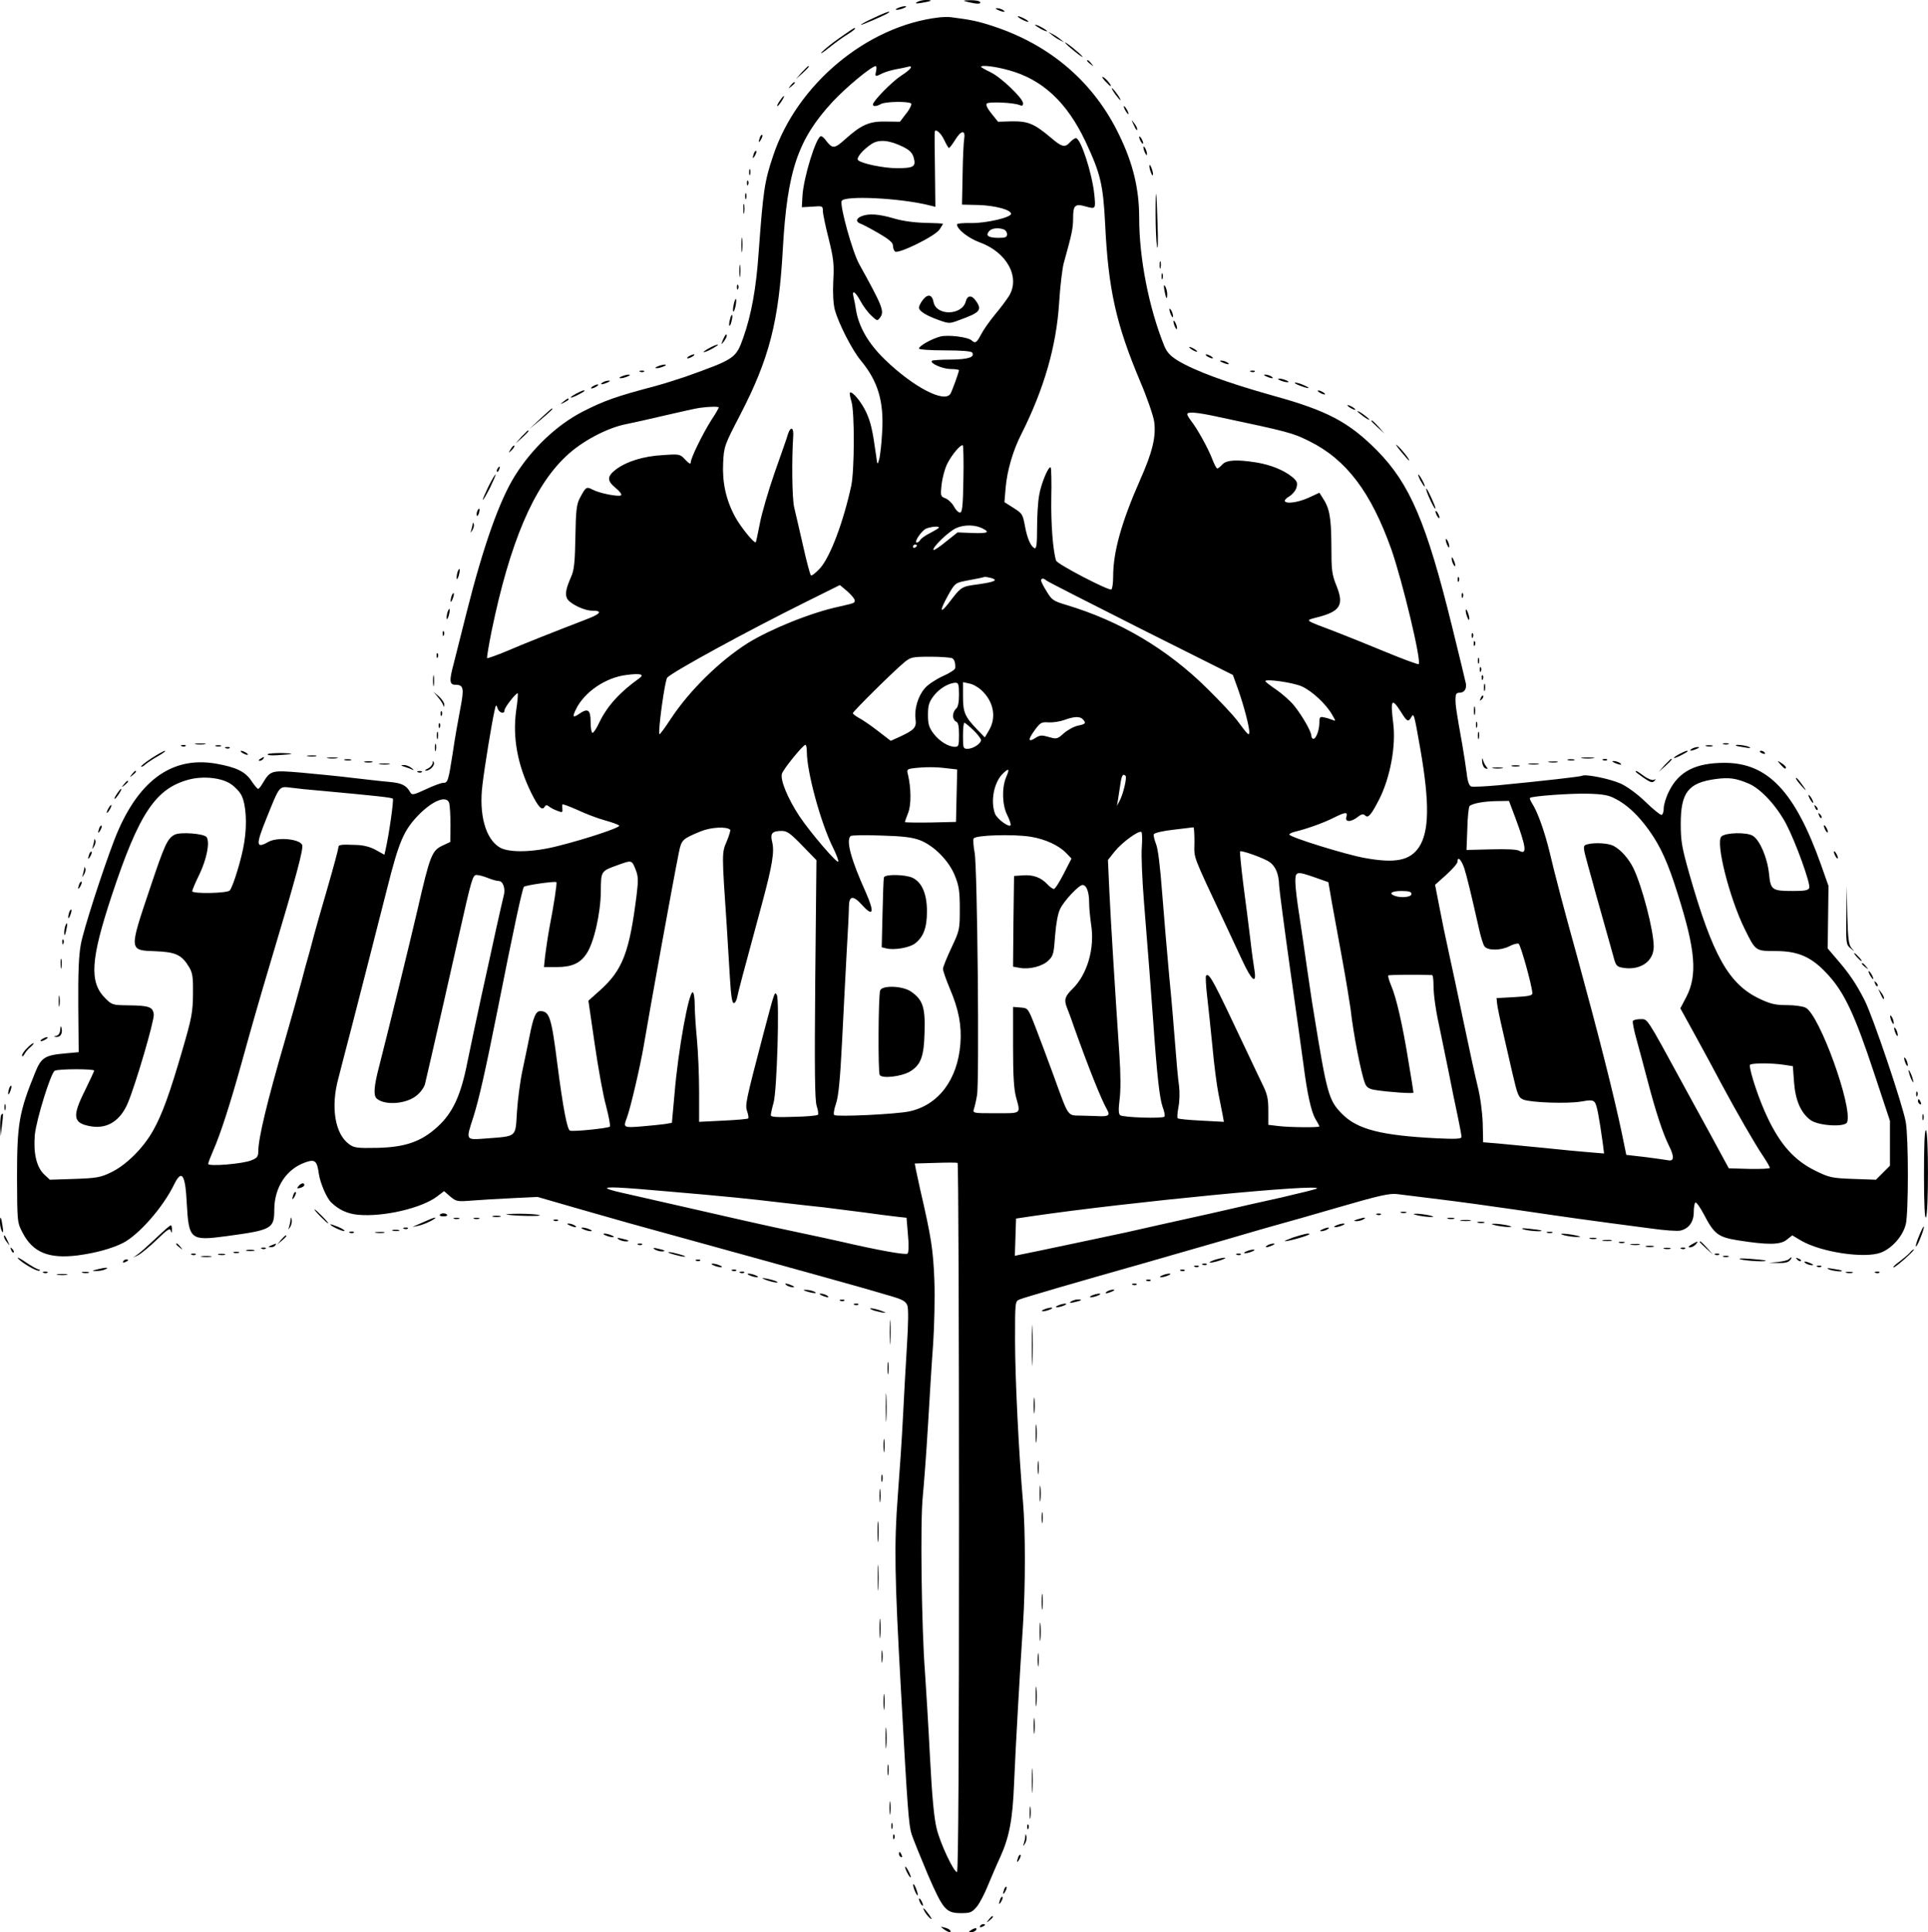 <svg xmlns="http://www.w3.org/2000/svg" width="1284" height="1286.667" version="1.0" viewBox="0 0 963 965"><path d="M458 1.1c-1.1.7-.4.8 2.5.3 5-.8 5.8-1.4 1.9-1.4-1.6 0-3.6.5-4.4 1.1zM483.5 1c4.4 1.1 6.7 1.1 6 0-.3-.6-2.5-.9-4.8-.9-4 .1-4 .2-1.2.9zM448.5 4c-1.3.5-1.4.9-.5.9.8 0 2.4-.4 3.5-.9 1.3-.5 1.4-.9.5-.9-.8 0-2.4.4-3.5.9zM498.5 5c2.7 1.2 4.3 1.2 2.5 0-.8-.5-2.2-.9-3-.9-1 0-.8.3.5.9zM436.3 9c-3.5 1.6-6.3 3.1-6.3 3.4 0 .4 12.8-5.1 13.9-6.1 1.5-1.2-2.3.1-7.6 2.7zM469 8.7c-36 4.2-71.1 33.5-82.9 69.3-4.3 12.8-4.9 17.3-7.2 48.5-1.2 17.4-3.6 30.7-7.6 42-3.7 10.5-4.2 10.8-28.8 19.6-4.4 1.5-11.4 3.7-15.5 4.8-19.7 5.2-25.4 7.3-36 12.7-12.8 6.6-25.3 18.4-33.8 32-7.7 12.3-15.7 34.8-24.1 68.1-2.7 10.9-5.7 22.5-6.5 25.8-2.3 8.5-2.1 10.5.8 10.5 4.2 0 4.5 1.7 2.5 12-1 5.2-2.8 15.2-3.8 22.3-2.2 13.9-2.4 14.7-4.8 14.7-.9 0-4.8 1.4-8.6 3.2-6.2 2.9-7 3-7.8 1.5-2-3.5-4.1-4.6-10.6-5.2-3.8-.3-12-1.3-18.3-2-6.3-.8-17.7-1.9-25.3-2.6-15.2-1.3-15.6-1.2-19.5 5.3-.9 1.6-1.9 2.8-2.3 2.8-.3 0-1.8-1.7-3.2-3.8-3.1-4.8-7.6-7-17.8-8.8-22.4-3.9-39.5 8.9-50.8 38.1-5.9 15.4-15.4 44.8-16.7 52-1.1 5.8-1.4 14.3-1.3 31l.2 23-6.5.6c-10.4.9-12.2 2-15.3 9.7-8 19.7-9 25.5-9 52.2.1 22.5.1 22.5 2.8 27.7 5.1 9.8 13 13.1 27.5 11.3 9-1.2 17-3.4 22.6-6.2 8-4.1 20.1-17.9 25.6-29.3 3.8-7.7 5.6-5 6.3 9.7 1 17.9 1.8 18.6 19.7 16.2 22.9-3.1 24-3.7 24-13.4.1-11.1 6.1-20.2 15.6-23.5 4.8-1.7 5.8-.7 6.7 6 .7 4.4 3.8 11.8 6.1 14 3.9 3.8 8.2 5.7 13.4 6.2 12.6 1.2 31.9-3.3 39.6-9.2l3.4-2.6 3.1 2.7c3 2.5 3.6 2.6 10.9 2 4.2-.3 13.3-.9 20.2-1.2l12.5-.6L290 604c11.8 3.4 22.4 6.4 23.5 6.7 7.3 2 111.6 30.8 118 32.7 4.4 1.3 10.9 3.2 14.4 4.2 5 1.5 6.5 2.4 7.3 4.4.6 1.6.5 8.7-.2 20-.6 9.6-1.5 25.8-2 36s-1.7 27.9-2.6 39.5c-1.8 23.8-1.6 39.6 1.6 96.5 3.3 60.1 3.9 67.4 5.3 72 .8 2.5 4.5 11.6 8.2 20.4 7.7 17.7 9 19.1 16.8 19.1 4.3 0 5.2-.4 7.6-3.2 1.4-1.7 3.9-6.5 5.5-10.5 1.7-4 4.4-10.5 6.2-14.3 4.5-9.9 6.2-18.7 6.9-36.5.7-17.1 3-57.5 4.5-80 1.2-18.6 1.2-46.5 0-60.5-2.1-23.8-4-62.6-4-81.1 0-19.2 0-19.5 2.3-20.4 2-.9 29.5-8.9 61.7-18 7.4-2.1 25.4-7.3 40-11.5 14.6-4.3 27.9-8.1 29.5-8.5 1.7-.4 14.2-4 28-8 20.6-6 25.7-7.1 29.5-6.6 2.5.3 11.9 1.5 21 2.6s26 3.4 37.5 5.1c28.4 4.2 39.7 5.7 48 6.8 3.9.5 12.7 1.7 19.7 2.6 6.9 1 13.8 1.5 15.2 1.1 4.2-1 6.6-4.4 6.6-9.2 0-2.4.4-4.5.8-4.8.5-.3 2.4 2.4 4.3 6 5.1 9.8 7.1 11.3 17.1 12.9 14.6 2.3 21 2.3 24.2-.3l2.8-2.2 4.4 2.6c9.9 5.8 31.7 9.1 39.9 6 5.6-2.2 10.9-8.2 12.4-14.1 1.4-5.6 1.4-43.2 0-51.1-1.5-8.5-16.4-52.7-20.6-60.9-4.2-8.2-7.4-13-13.8-20.4l-4.6-5.4.2-15.6.2-15.6-3.7-10.5c-13-36.6-26.6-51-48.2-51-14.3 0-22.7 4.2-27.6 13.9-1.6 3-2.8 7-2.8 8.8 0 1.8-.5 3.3-1.2 3.3-.6 0-4.2-2.9-7.9-6.5-4-3.9-9.1-7.6-12.3-9.1-5.3-2.4-17.9-5-19.5-3.9-.8.4-18.8 2.5-41.7 4.7-6.6.6-12.8.9-13.6.6-1-.4-1.8-2.6-2.2-6.5-.4-3.2-1.4-9.6-2.2-14.3-3.1-17.3-3.4-19.6-3.4-22.8 0-2.5.4-3.2 1.9-3.2 2.4 0 3.7-1.8 3.3-4.5-.2-1.1-3.3-13.9-6.9-28.5-12.8-52-21.1-71.4-37.5-88-14.1-14.2-24.8-19.9-52-27.4-23.5-6.6-39.1-12.4-47.7-17.6-3.6-2.3-5.3-4.1-6.6-7.3-7.7-19.1-12.5-43.8-12.5-63.9 0-14.3-3-27-9.9-41.2-12.5-26.2-34.1-44.9-62.7-54.4-7.9-2.6-11.2-3.3-21.4-4.6-1.4-.2-4.1-.1-6 .1zm-31.4 26.8c-.7 2.9-.5 3 3.2 1.1 1.5-.7 4.5-1.6 6.7-2 2.2-.4 4.8-.9 5.8-1.2 3.3-1 1.7 1.3-3.2 4.4-4.6 3-14.1 12.7-14.1 14.4 0 1.1 1.8 1 4.1-.3 2.3-1.2 13.8-1.4 15-.2.4.4-.6 2.7-2.4 4.9l-3.2 4.2-7-.1c-8.2-.2-12.3 1.6-20.3 8.8-5.6 5-6.4 5-10 .2-.7-.9-1.7-1.7-2.1-1.7-2.4 0-8.8 20.8-9.3 30l-.3 5.5 5.3-.3c5-.4 5.2-.3 5.2 2.1 0 1.4 1.3 7.7 2.9 13.9 2.4 9.8 2.8 12.6 2.3 21.1-.3 6.2 0 11.5.8 14.5 1.9 6.9 8.6 20 12.9 25.2 8.6 10.3 11.7 20.5 10.7 36-.3 5.8-1 11.8-1.5 13.5-.8 2.9-.9 2.8-1.5-2-1.8-12.9-2.7-16.7-5-21.7-2.4-5.2-7.1-10.7-8.1-9.7-.2.3.1 2.3.8 4.5 1.6 5.3 1.5 34.2-.1 41.9-3.9 18-10.4 35.4-15.5 41.2-2.2 2.4-4.3 4.1-4.7 3.6-.4-.4-2.2-7.1-3.9-14.8-1.8-7.7-3.7-16.3-4.4-19-1.1-4.4-1.3-24.2-.5-35.7.3-4.4-1.3-5-2.6-1.1-.4 1.6-3.5 10.3-6.7 19.4-3.2 9.2-6.5 20.6-7.4 25.5-1 4.9-1.8 9-2 9.2-.8.8-7.7-7.8-10.4-12.8-4.5-8.4-6.4-17.1-5.9-26.9.4-8.1.6-8.7 8.6-24.1 14.5-28 19.2-46.5 21.2-82.5 2.2-39.2 7.5-54.9 24.9-73.7 6.9-7.4 19.4-17.7 21.5-17.8.4 0 .5 1.1.2 2.5zm66.4-.4c16.7 4.6 28.9 16 38.1 35.4 7.6 16.2 8.9 21.6 9.9 41.5 1.6 32.8 5.5 50 17.5 78.5 3.5 8.2 6.6 17.3 7 20.1 1 7.6-.9 15.3-7 29-9.3 21.1-13.5 36-13.5 48.3 0 3.3-.4 6.2-.9 6.5-1.2.8-27-12.6-27.6-14.4-1.6-5-2.6-18.5-2.4-31.2.2-8.1 0-15-.3-15.3-1-1.1-4.9 8.2-5.8 14.1-.6 3.3-1 10.5-1 16.2 0 7.8-.3 10.3-1.2 10-1.8-.6-3.7-4.8-4.8-10.8-1.2-6.4-1.3-6.5-6.2-9.6l-4.1-2.6.6-7.2c.7-8.4 3.7-18.8 7.9-26.9 11.3-22.5 17.4-43.7 18.8-65.2.5-8.3 1.6-17.3 2.3-20 4.1-14.7 4.7-17.4 4.7-22.6 0-6.4 1-7.3 6.2-5.8 5.1 1.4 5.1 1.4 4.4-5.9-1.1-10.7-6.8-28.2-9.2-28.2-.6 0-1.9.9-2.9 2-2.6 2.9-4.1 2.5-9.8-2.4-8.1-6.8-11.2-8.1-19.2-8l-7 .2-3.3-4.1c-2.1-2.6-2.9-4.4-2.3-5 1-1 13.5-.5 16.4.8 1.2.5 1.7.3 1.7-.9 0-2.5-11-13-16.2-15.5-2.7-1.3-4.8-2.5-4.8-2.7 0-1.1 7.3-.2 14 1.7zm-32.3 35c1 2.1 2 3.8 2.3 3.8.3 0 1.6-1.7 3-3.9 3-5 5.3-5.3 4.6-.8-.3 1.8-.7 10-.8 18.1l-.3 14.9 8.5.2c8.2.3 16 2.4 16 4.4 0 1.8-12.4 4.7-19.7 4.6-4-.1-7.3.2-7.3.7 0 2.4 5.6 6.8 11.2 8.9 13.7 4.9 20.5 17.4 14.8 26.8-1.2 1.9-4.3 6.1-7.1 9.4-2.7 3.3-5.8 7.7-6.9 9.9-2.1 4-2.9 4.6-4.6 3-1.8-1.8-12-3-15.8-2-4.4 1.2-10.6 4.7-10.6 6 0 .5 5.8.9 12.9.9 8.3 0 13.2.4 13.7 1.1 1.4 2.3-1.9 3.4-10.7 3.5-4.9 0-9.2.3-9.4.6-1.2 1.2 5.1 4 9.1 4.1 2.4 0 4.4.3 4.4.6-.1 1.1-3.5 10.6-4.3 11.8-3 4.7-18.4-3.3-32.6-17-8.3-8-13.2-16.4-14.6-25.2-.3-2.2-.9-5-1.2-6.3-.9-3.7 1-2.5 3.5 2.2 1.3 2.4 3.7 5.7 5.4 7.2 2.9 2.8 3 2.8 4.4 1 2.2-3.1 1.4-5.3-10.5-26.8-3.3-6-9.7-28.9-8.7-31.4 1.1-2.9 29.5-1.5 44 2.2l2.8.7-.2-18.4c-.2-10.1-.2-18.7-.1-19.1.3-1.8 3.2.7 4.8 4.3zM451 73.3c3.4 1.7 4.7 3 5.4 5.5 1.2 4.4 0 5.2-8.4 5.2-6.6 0-17.7-2.3-19.4-4-1.1-1.1 2.4-5.3 6.9-8.2 3.6-2.3 8.8-1.8 15.5 1.5zm50.4 41.3c.9.3 1.6 1.4 1.6 2.4 0 1.5-.8 1.8-4.5 1.8-5-.1-6.3-1.1-4.5-3.3 1.3-1.6 4.7-1.9 7.4-.9zM359 203.5c0 .3-1.6 3.2-3.7 6.3-4.3 6.8-10.3 19-10.3 21.2 0 1-.9.5-2.7-1.4-2.6-2.8-2.8-2.9-11.2-2.3-9.7.5-18.2 3.2-23.5 7.2-4.5 3.5-4.5 5.6 0 9.3 2 1.6 3.1 3.2 2.6 3.6-1.4.8-10.6-1-14.1-2.8-3.2-1.7-3.5-1.5-6.6 4.4-1.5 2.9-1.9 6.3-2.1 19-.2 12-.6 16.4-1.9 19.5-2.7 6.2-3.3 8.8-2.4 11.1.9 2.6 8.4 6.4 12.7 6.4 5.4 0 4.3 1.6-3.1 4.4-17.1 6.6-30.8 12-39.6 15.8-5.1 2.1-9.5 3.7-9.8 3.5-.2-.3.8-6.3 2.2-13.3 9.1-44.2 20.9-72.2 37.2-87.5 7.8-7.5 20.7-14.3 30.2-16.1 3.1-.6 11.9-2.6 19.6-4.4 7.7-1.8 15.4-3.5 17-3.7 5-.7 9.5-.7 9.5-.2zm248.5 4.5c36.4 7.7 38.1 8.2 46.4 12.3 18.6 9.2 30.9 25.5 41.1 54.2 5.5 15.8 15.1 55.7 13.6 57.2-.2.3-7.6-2.4-16.3-6-8.7-3.6-20.1-8.2-25.3-10.2-16.1-6.1-15.3-5.5-9-7.2 11.4-2.9 13.4-6.1 9.6-15.6-2.4-5.9-2.6-7.9-2.6-20.4-.1-13.9-.9-18.5-4.4-23.7l-1.6-2.5-5.2 2.4c-8 3.7-16.1 3.2-9.8-.6 1.6-1 3.3-3.1 3.6-4.5.6-2.3.2-3.2-2.2-5.2-4.2-3.4-10.6-6-17.7-7.2-10-1.6-15.1-1.3-17.2 1-1 1.1-2.1 2-2.5 2-.4 0-1.5-2.1-2.5-4.7-2-5.3-7.5-15.2-10.5-19-1.1-1.4-2-3-2-3.4 0-1.4 4.7-1 14.5 1.1zm-126.3 31.4c-.2 13.6-.6 16.6-1.7 16.6-.8 0-2.2-1.4-3-3-.9-1.7-2.8-3.5-4.2-4.1-2.5-.9-2.6-1.2-2-6.9.4-3.3 1.6-7.9 2.8-10.3 2.2-4.5 6.8-9.9 7.8-9.3.3.2.5 7.9.3 17zm9.9 24.7c3.5 1.8 2 2.4-5.5 2.1l-7.3-.3-5.8 4.6c-3.1 2.6-5.9 4.4-6.2 4.2-1-1 7.3-9.1 11.2-10.9 4.1-1.9 9.8-1.8 13.6.3zm-22.1-.6c0 .2-1.9 1.4-4.2 2.6-2.4 1.2-4.7 2.8-5.1 3.5-.4.8-1.3 1.4-1.8 1.4-1.6 0 2.2-5.7 4.5-6.9 2.2-1 6.6-1.5 6.6-.6zm-11 8.9c0 .3-.4.8-1 1.1-.5.3-1 .1-1-.4 0-.6.5-1.1 1-1.1.6 0 1 .2 1 .4zm36.8 16.2c4 1.1 2.3 2-6 3.2-8.8 1.2-8.5 1-15.1 9.6-4.3 5.5-4.4 3.6-.3-3.8 3.5-6.3 3.8-6.5 8.9-7.5 2.8-.5 6.1-1.2 7.2-1.4 1.1-.3 2.2-.5 2.5-.6.3 0 1.5.2 2.8.5zm27.8 1.3c.5.5 21.7 11.3 47.1 24.1l46.1 23.1 2.6 7.2c2.9 8.2 5.6 18.6 5.6 21.3-.1 2.1-.5 1.7-6.4-6.2-1.6-2.1-8.1-9.1-14.5-15.4-20-19.8-43.6-33.8-70.6-41.9-6.4-1.9-7.2-2.5-9.7-6.7-1.6-2.5-2.8-4.9-2.8-5.5 0-1.2 1.3-1.2 2.6 0zm-95.7 9.9c.1 1.4 0 1.4-7.9 3.2-14 3-34.2 11.2-45.5 18.2-14.1 8.9-29.2 23.8-38.3 37.6-3 4.6-5.6 8.1-5.8 7.9-.9-.9 2.7-27.2 3.9-28.3 3.4-3.3 40.3-23.4 68.7-37.5l17.5-8.7 3.7 3.1c2 1.8 3.7 3.8 3.7 4.5zm48.8 29c1.1.7 1.6 2.6 1.4 4.9 0 .7-2.9 2.6-6.4 4.1-3.4 1.6-7.5 4.3-8.9 6.1-3.3 3.9-5.2 10.3-4.5 15.3.6 4.2-.7 5.5-8.6 9.1l-3.8 1.7-6.5-5c-3.6-2.8-7.9-5.7-9.5-6.5-1.6-.9-2.9-1.9-2.9-2.3 0-.9 20.8-21.4 25.8-25.5 3.1-2.5 4-2.7 13-2.7 5.3 0 10.2.4 10.9.8zm-156.3 9.9c-9.7 6.9-16 13.8-20 22-1.3 2.9-2.9 5.3-3.4 5.3-.6 0-1-2.5-1-5.5 0-6.1-1.4-7-5.8-3.9-3.1 2.1-3.4 1.5-1.5-2.4 4.2-8.6 14.9-15.9 25.3-17.1 6.9-.9 9-.3 6.4 1.6zm331 4.2c5.1 2.4 11.9 8.7 15 14.1 1.9 3.3 1.9 3.3 0 2.5-1-.4-2.9-1-4.1-1.2-2-.5-2.3-.1-2.3 2.5 0 3.8-1.6 8.2-3 8.2-.5 0-1-.7-1-1.5 0-2.1-4.7-10.3-8.8-15.3-1.8-2.2-5.8-5.7-8.8-7.8-3-2-5.4-3.9-5.4-4.2 0-1.3 14.1.7 18.4 2.7zm-171.4 4c0 4-.5 6.3-1.5 7.1-.8.7-1.5 2.3-1.5 3.5 0 1.3.7 2.5 1.5 2.9 1.1.4 1.5 2.1 1.5 6.6 0 5.4-.2 6-2 6-3.3 0-7.7-2.7-10.7-6.6-2.3-3.1-2.8-4.7-2.8-9.4s.5-6.3 2.9-9.5c2.8-3.6 7.4-6.4 10.9-6.5 1.4 0 1.7.9 1.7 5.9zm11.3-2.1c6.1 5.7 7.5 13.7 3.6 20.1l-2 3.4-3.8-3.9c-6.2-6.5-7.1-8.6-7.1-16.5v-7.2l3.2.7c1.8.3 4.5 1.9 6.1 3.4zM257.8 355c-1.8 13.2.6 26.7 7.4 40.7 3.6 7.3 5.5 9.4 6.8 7.3.6-1 1.2-1.1 2.2-.2.8.6 2.6 1.6 4.1 2.1 2.4 1 2.8.9 2.6-.7-.1-.9-.1-2 0-2.4 0-.4 3.4.9 7.5 2.7 4 1.9 10.3 4.3 14 5.3 3.7 1 6.8 2.2 6.9 2.6.2 1-16.2 6.5-30.5 10.1-12.3 3.2-24.3 3.5-29.1.8-7.2-4.2-10.6-16.5-8.7-31.5 1.1-9.2 4.5-30 6-36.8.7-3.2.9-3.3 1.5-1.3.8 2.4 3.5 3.2 3.5 1 0-1.4 6-9 6.6-8.4.2.2-.1 4.1-.8 8.7zm441.9.5c3.1 5 3.7 5.3 5.2 2.7 1.3-2.3 1.4-1.9 4.6 16.3 4.6 26.6 4.4 40.9-.8 48.7-4.5 6.6-11.8 8.1-27.1 5.3-9.1-1.6-37.6-10.4-37.6-11.7 0-.4 1.2-1 2.8-1.4 5.8-1.4 14-4.3 19-6.8 6.2-3.1 7.5-3.3 6.7-.6-.9 2.7 2.3 2.7 5.7 0 1.9-1.5 2.8-1.6 3.7-.7 1.5 1.5 3-.3 7.1-8.3 5.4-10.8 8.3-26.4 6.9-37.7-1.5-12-.8-13 3.8-5.8zm-158.9 3.7c1.9 1.9 1.4 2.5-2.3 3.2-2 .4-5.1 2.1-7.1 3.8-3.3 3-3.7 3-7.5 1.9-3.5-1-4.4-1-6.6.4-3.8 2.5-4 1-.5-3.8 2.8-3.8 3.4-4.2 7-3.9 2.1.1 5.6-.4 7.8-1.2 4.9-1.8 7.7-1.9 9.2-.4zm-54.6 5.5c2.1 2 3.8 4.3 3.8 4.9 0 1.8-4 4.4-6.7 4.4-2.2 0-2.3-.4-2.3-6.5 0-3.6.3-6.5.7-6.5.4 0 2.4 1.7 4.5 3.7zM403 375.5c0 10 6.9 35.4 13 47.7 1.7 3.4 2.9 6.6 2.7 7.1-.4 1.3-13.9-14.4-19.3-22.5-6-9-9.9-18.6-8.8-21.5 1-2.6 10.5-14.3 11.7-14.3.4 0 .7 1.6.7 3.5zm69.8 8.2 5.3.6-.3 13.1-.3 13.1-12.7.3c-7.1.1-12.8 0-12.8-.2 0-.3.7-2.4 1.6-4.6 1.6-4 1.5-12.4-.1-19.2-.7-2.4-.4-2.7 2.6-3.1 5.8-.7 11.2-.7 16.7 0zm29.7 4.6c-2.2 5.3-1.9 13.9.6 18.8 1.1 2.2 1.9 4.5 1.7 5-.5 1.5-6.8-3-7.8-5.7-2.4-6.3-.5-16 4.1-20.2 2.9-2.8 3.3-2.3 1.4 2.1zm59.7-.8c.8.8-1.2 9.2-2.9 12.3l-1.4 2.7.5-3c.3-1.7.8-5.1 1.2-7.8.6-4.4 1.3-5.5 2.6-4.2zm-447 4c2.1 1.4 4.5 3.9 5.4 5.7 2.3 4.5 2.9 14.4 1.4 23.5-1.2 7.9-5.5 21.8-7.2 24-1.2 1.5-18.8 1.8-18.8.4 0-.5 1.6-4.4 3.7-8.6 3.6-7.7 5.2-15.8 3.5-18.4-1.3-1.8-13.2-2.7-16-1.2-3.6 1.9-5 5-12.2 26.5-10.7 31.8-10.7 31.2 2.9 31.7 10 .4 13 1.9 16.6 8 1.7 2.8 2 5.1 1.9 13.4-.1 8.9-.6 11.9-5.2 27.6-6.4 22-10.1 32.3-14.7 40.5-4.9 8.8-13.6 17.4-21 20.9-5.3 2.6-7.3 2.9-18.3 3.3l-12.3.4-2.9-2.7c-3.8-3.7-5.4-10.6-4.6-19.8.8-7.7 7.9-30.6 9.9-31.9 1.6-1 19.7-1 19.7-.1 0 .5-2.1 4.8-4.5 9.8-6.7 13.4-6.1 16.6 3.3 18.1 7.9 1.2 14.3-2.9 18-11.6 3.9-9.2 13.3-41.2 13-44.3-.4-3.8-2.2-4.5-13-4.6-7.4-.1-7.9-.2-11.2-3.5-8.1-8.1-7.4-19.3 3.3-51.6 13.6-41 21.9-53.3 38.6-57.7 7.1-1.8 16-.9 20.7 2.2zm758.1-.2c6.1 2.5 14.1 11.2 18.9 20.3 4.8 9.2 12.2 29.8 11.5 31.8-.5 1.3-2.2 1.6-8.2 1.6-10.4 0-11.1-.5-11.9-8.5-.8-8-4.5-16.7-8-19-3-2-13.8-1.7-15.8.3-3 3 4 30.7 11.7 46.3 5.4 10.9 5.3 10.9 15.4 10.9 11.6 0 18.3 3.1 26.4 12.1 8 8.8 13.2 19.9 22.7 48.6l8 24.1v22.4l-3.5 3.5-3.5 3.5-11.5-.4c-10.7-.4-11.8-.7-18.8-4.1-10.3-5.1-17.2-12.7-23.6-26-4.2-8.6-9.1-23.1-9.1-26.7 0-1.1 10.1-1.2 17-.2l4.5.7.6 8.1c.7 9.1 3.4 15.2 8.2 18.8 3.9 2.9 17.3 3.7 18.3 1.1 2.9-7.5-13.8-53.7-20.7-57.2-1.3-.7-5.5-1.3-9.4-1.3-5.7 0-8.2-.6-13.5-3.1-15.5-7.3-23.5-21.5-35.2-62.4-3.7-13.1-4.3-16.3-4.3-25 0-15.7 3.7-20.5 17.3-22.4 6.8-.9 10.1-.5 16.5 2.2zM160 394.9c28.3 2.6 35.6 3.4 36.2 4 .6.5-2 18.6-3.7 25.8l-.5 2.2-4.3-2.4c-2.7-1.5-6.1-2.4-9.7-2.5-7.9-.3-9-.2-9 1.4 0 .7-2.5 10-5.6 20.7-3.1 10.7-6 20.7-6.4 22.4-.4 1.6-1.5 5.7-2.4 9-1 3.3-2.8 10-4.1 15-1.3 4.9-4.9 17.8-8 28.5-9.1 31.3-13.5 49.5-13.5 56.2 0 2.4-.6 3.2-3.4 4.3-4.2 1.8-21.6 3.2-21.6 1.8 0-.6 1.2-3.7 2.6-6.9 3.5-7.9 8.5-23.5 13.9-42.9 5.6-20.3 9.4-33.4 14.8-51.5 12.6-42 16.5-56.5 15.6-58.1-1.6-3-12.5-3.9-16.9-1.4-6.2 3.5-6.3 1.6-.9-11.8 6.7-16.6 6.2-16 12.2-15.3 2.9.4 9.5 1.1 14.7 1.5zm646.8 4c5.9 3 11.5 8.3 16.8 15.7 5.8 8.1 9.5 16.2 14.4 31.9 8.9 28 9.9 40.5 4.3 51.4l-3 5.7 7.7 14c4.2 7.6 10 18.4 12.9 23.9 7.3 13.6 16.7 30 20.8 36 1.8 2.7 3.3 5.3 3.3 5.8 0 .4-4.6.6-10.2.5l-10.3-.3L854 566c-5.3-9.6-11.3-20.7-13.4-24.5-18.5-34-17.6-32.5-21.2-32.5-1.8 0-3.5.4-3.8.9-.3.4.5 4.6 1.8 9.2s3.8 14 5.6 20.9c4.2 15.9 7.6 26.2 10.7 32.4 2.6 5.2 2.5 7.7-.4 7.1-1-.2-6.1-.9-11.4-1.6l-9.6-1.1-2.2-10.7c-4.1-19.6-11.6-49-22-87.1-6.6-23.7-11.6-42.7-14.1-53.4-2.4-10-6-20.1-8.6-24.1-.9-1.4-1.5-2.8-1.2-3 .9-.9 19.8-2.3 28.8-2.1 7.6.2 10.4.7 13.8 2.5zm-582.4 2.3c.3 1.3.6 6.1.6 10.8l-.1 8.5-3.8 1.8c-5.4 2.5-6.3 4.8-12.6 32.2-3.8 16.4-14.6 60.4-19 77.6-2.8 10.6-3.1 15.2-1.2 16.7 4.3 3.5 15.2 2.5 20.1-1.9 1.9-1.6 3.6-4.1 3.9-5.6.4-1.6 1.8-7.8 3.2-13.8 3-13 9-39.4 13.4-59 6.8-30.3 7.2-31.5 9.2-31.5 1.1 0 3.6.7 5.6 1.5 1.9.8 4.4 1.5 5.4 1.5 2.1 0 3.5 3.8 2.5 7.3-.3 1.2-2 8.5-3.7 16.2-1.7 7.7-5 23.1-7.5 34.2-2.4 11.2-5.6 26-7 33-3.2 16.4-7.3 25.2-14.9 32.1-8.1 7.4-16.1 10.2-30.2 10.5-9.9.2-11.5 0-14-1.9-7-5.1-9.2-18.5-5.3-32.8 1.1-4.4 4.3-16.6 7-27 2.7-10.5 6.5-25.4 8.5-33.1 2-7.7 6-23.6 9-35.3 5.8-23 8.2-28.5 15.4-36 7.3-7.5 14.3-10.2 15.5-6zm532.4 7c5.6 15.1 6 18.9 2 16.7-1.2-.7-6.6-.9-14.1-.7l-12.2.3.4-10.5c.1-5.8.7-10.9 1.1-11.4 1.3-1.3 7-2.4 13.6-2.5l6.1-.1 3.1 8.2zm-392.1 6.2c.3.3-.5 2.9-1.7 5.8-2.5 5.8-2.5 5.5 0 42.3.5 7.7 1.2 19.5 1.6 26.2.5 8.6 1.1 12.3 1.9 12.3.7 0 1.5-1.5 1.8-3.3.6-2.9 2.2-9.1 12.4-46.7 5-18.6 6.2-25.6 5-30.4-1.1-4.4-.1-5.6 4.9-5.6 2.5 0 4.3 1.3 10.1 7.3l7.1 7.3-.6 59.5c-.4 46.1-.2 60.3.7 63.2.7 2.1 1 4.1.6 4.5-.4.4-5.8.9-12.1 1-8.3.3-11.4.1-11.4-.8 0-.7.6-3.5 1.4-6.3 1.7-6 3-51.5 1.6-53.8-1.1-1.7-.9-2.4-6.6 19.1-9 34.3-9.3 35.9-8.2 39.1.6 1.7.8 3.2.5 3.5-.2.3-5.9.8-12.5 1.1l-12 .6v-14.9c0-8.2-.5-20.1-1.1-26.4-.6-6.3-1.1-14.1-1.1-17.2 0-3.1-.4-5.9-.9-6.2-1.9-1.2-7.4 28.8-9.2 50.9l-1.3 14.3-3.5.6c-2 .3-7.3.8-11.8 1.2-8.9.7-9.1.6-7.2-4.3 1.8-4.8 6.6-25.3 8.4-35.8 3.7-21.8 14.5-81.4 17.6-96.8 1.3-6.3 1.7-6.7 10.9-10.5 5.1-2.1 13-2.5 14.7-.8zm231.9 6.3c-.1 8.5-1.4 5 15.4 40.8 2.3 4.9 6.2 13.2 8.5 18.2 4.7 10.1 7.2 12.2 6.1 5-.4-2.3-1.4-9.4-2.1-15.7-.8-6.3-2.3-18.7-3.5-27.4-1.1-8.8-1.8-16.1-1.6-16.4.6-.5 9 2.3 13.5 4.6 3.8 1.9 5.9 6.2 6 12.5.1 2 2.6 21.2 5.6 42.5 3 21.3 6 42.5 6.6 47.2 1.8 14.1 3.8 23.2 5.9 26.8 1.1 1.8 2 3.5 2 3.8 0 .6-14.7.5-20.5-.2l-5-.6v-7.2c0-6-.5-8.2-3.2-13.6-1.7-3.6-5.2-10.8-7.6-16-16.9-35.8-18.7-39.3-20.3-37.7-.3.3-.1 4.7.5 9.9.6 5.1 1.8 16.6 2.7 25.6.8 9 2.2 19.6 3 23.5.8 4 1.7 8.7 2.1 10.6l.6 3.4-11.2-.6c-6.2-.3-11.6-.8-11.9-1.2-.3-.3-.1-2.8.4-5.5.6-3 .7-7.4.3-10.8-.5-3.1-1.3-12.2-1.9-20.2-.6-8-1.9-23.5-3-34.5-1-11-2.6-29.5-3.5-41.2-1-13.4-2.1-22.5-3.1-24.8-.8-2-1.3-4.2-1.1-4.8.2-.7 4.4-1.7 9.8-2.3 5.2-.6 9.7-1.2 10-1.2.3-.1.5 3.3.5 7.5zm-26.3 2.6c-.3 3.9.2 16.2 1.1 27.2 2.3 28.5 3.4 43 4.6 59.5 1.9 27.3 3.2 38.5 4.7 42.8.9 2.3 1.3 4.6.9 4.9-1 1.1-20.8.4-22.1-.7-.8-.7-.9-2.9-.3-7.7.6-4.3.6-12.6-.1-22.8-2.2-32.7-4.3-66.5-5-81.5l-.7-15.5 3.5-4.4c3.7-4.5 11.8-10.4 13.2-9.6.4.3.5 3.8.2 7.8zm-110.9-3.7c7.1 2.7 14.7 10.4 17.6 17.9 2 4.9 2.4 7.8 2.4 16.5 0 10.3-.1 10.7-4.2 19.4-2.3 4.9-4.2 9.6-4.2 10.5 0 .9 1.5 5.3 3.4 9.8 4.5 10.5 6 18.6 5.3 27.6-1.4 18-11 30.7-25.6 33.8-6.6 1.4-36.2 2.8-37.4 1.8-.5-.4-.1-2.9.8-5.5 1.3-3.7 2.1-11.7 3.1-31.4.7-14.6 1.8-34.6 2.3-44.5.6-9.9 1.1-19.9 1.1-22.3 0-5.9 2-6.3 6.6-1.2 5.6 6.2 6.3 3.8 1.9-6.2-7.4-16.4-10-25.9-7.7-28.2.4-.5 7.2-.6 15.2-.3 10.9.3 15.7.9 19.4 2.3zm55.4-1.7c7.3 1.2 14 4.3 17.7 8.1l2.7 2.8-3.9 7.6c-2.1 4.1-4.3 7.6-4.9 7.6-.6 0-2.1-1.1-3.3-2.4-3.2-3.4-7.1-4.8-12.2-4.4l-4.4.3-.3 22.6-.2 22.7 3.4.6c4.8.9 11.5-.8 14.4-3.8 2.3-2.2 2.6-3.6 3.2-12.3.5-6.2 1.4-11.1 2.5-13.3 2-4.2 9.4-12 11.2-12 2 0 3.3 3.5 3.3 8.7 0 2.6.5 7.6 1 11.1 1.9 11.8-1.9 24.9-9.4 32.2-3.7 3.6-4.2 5.4-2.7 9.2.5 1.3 2.1 5.4 3.4 9.3 7.6 21.3 13.7 36.5 16.7 41.8 1.5 2.5.7 3.3-3.2 3.2-1.8-.1-6.1-.2-9.6-.3-7.3-.2-6.1 1.5-14.2-20.7-2.8-7.7-6.8-18.3-8.8-23.5-3.7-9.5-3.7-9.5-7.4-9.8l-3.8-.3v19.8c0 14.3.4 21.3 1.5 25.3 2.3 8.5 2.9 8-10.1 8-11.6 0-11.6 0-10.9-2.3.4-1.2 1.1-4.2 1.5-6.7 1.2-6.4.2-114.1-1.2-121.2-.6-3.1-.8-6.3-.5-7 .6-1.7 19.8-2.3 28.5-.9zm216.6 15.8c1.4 4.5 3.2 11.9 7.2 29.6.9 4.2 2.2 8.5 2.9 9.4 1.6 2.1 8.1 2.1 12.4-.1 1.8-1 3.9-1.5 4.6-1.3 1 .5 6.5 20.1 6.9 24.7.1 1.2-1.7 1.6-8.9 2l-9 .5.3 3c.2 1.6 1.4 7.5 2.7 13 1.3 5.5 3.5 15.3 5 21.8 2.5 10.7 3 11.9 5.4 12.9 3.9 1.5 21.8 2.1 28.6 1 4.9-.9 6.2-.8 7.1.4 1 1.3 2.1 7 4 20.7l.6 4.8-7.3-.6c-4.1-.3-14.4-1.3-22.9-2.2-8.5-.8-18.8-1.8-22.8-2.2l-7.4-.6-.2-9.5c-.2-5.5-1.2-13.2-2.5-18.3-1.2-4.9-4.4-19.5-7.1-32.5-2.7-13-6.1-28.9-7.5-35.2-1.4-6.3-3.5-16.4-4.6-22.3l-2.1-10.8 5.6-5c3.1-2.8 5.6-5.7 5.6-6.5 0-3 1.9-1.1 3.4 3.3zm-414 .4c1.4 3.5 1.5 5.3.6 12.7-3.6 28.9-7 37.7-18.4 47.9l-5.7 5.1 3.1 21.3c1.7 11.8 4.2 25.8 5.7 31.2 1.4 5.4 2.3 10.1 1.9 10.4-.8.8-18.3 2.6-19.9 2-1.4-.5-3.5-11.4-6.3-33.2-3-23.5-3.9-26.5-8.6-26.5-2.2 0-3.4 2.9-5.3 12.5-.8 3.8-2.3 11.5-3.5 16.9-1.2 5.5-2.4 14.9-2.8 21-.8 12.8.2 12-15.3 13.2-10.5.8-10.3 1.1-6.5-10.6 2.8-8.9 5.9-22.4 12.1-53.5 8.1-40.9 12.4-60.8 13.2-61.6.8-.8 15.5-2.9 16.2-2.3.4.4-1.2 11.1-3.5 22.9-.8 4.4-1.7 10.6-2.1 13.7l-.6 5.8h6.3c7.5 0 11.7-1.8 14.9-6.6 3.7-5.3 7.1-20.2 7.2-31.2.1-10.3-.1-10.1 8.9-13.3 6.5-2.4 6.6-2.3 8.4 2.2zm339.6 4.2 6.5 2.3 1.7 9.9c1 5.5 3.4 18.5 5.3 29 1.9 10.4 3.7 21.5 4.1 24.5 1.4 12.7 5.3 32.3 7.2 37.1.8 2 2 2.8 5.1 3.3 7.1 1.1 19.1 1.9 19.1 1.3 0-.4-1.1-7.4-2.5-15.6-2.9-18.1-6.1-32.1-8.7-38-1-2.4-1.6-4.6-1.4-4.9.4-.4 14.8-.5 21.9-.2.4 0 .7 2.1.7 4.7 0 5.6 1.3 14 3.5 23.8.8 3.8 2.6 12.6 4 19.5 1.3 6.9 3.4 16.8 4.5 22 1.1 5.2 2 10.1 2 10.8 0 1-2.6 1.2-12.7.7-27.3-1.4-39.2-4.4-46.8-12-6.9-6.9-7.7-9.9-14.5-52-.6-3.3-1.9-12.5-3.1-20.5-1.1-8-2.9-20-3.9-26.7-1.1-6.8-2-14.3-2-16.8 0-5.4.5-5.5 10-2.2zm48 8.2c0 1.6-5.2 2.1-8.4.9-3.2-1.2-1.5-2.4 3.4-2.4 3.8 0 5 .4 5 1.5zM479 758.1c0 115.8-.3 176.9-1 176.9-1.6 0-8.2-13.9-10.1-21.5-1.3-5-2.3-15.2-3.4-36-.8-16-2-35.1-2.5-42.5-1.7-22-2.4-75.1-1.1-87.5.6-6.1 1.8-22 2.6-35.5s1.9-31.9 2.6-41c.6-9.1.9-23.3.6-31.5-.6-15.3-1.5-21.3-7.1-45.5-.8-3.6-1.7-7.9-2.1-9.7l-.6-3.2 10.3-.3c5.7-.2 10.6-.2 11.1 0 .4.2.7 79.9.7 177.3zM333 595c28.2 2.4 41.1 3.7 57 5.6 6.9.8 16.6 1.9 21.5 2.4 5 .6 14.2 1.8 20.5 2.6 6.3.9 13.6 1.8 16.2 2.1l4.6.5.7 8.5c.5 5 .4 8.8-.2 9.4-.8.8-14-1.5-33.8-6.1-4.1-.9-6.6-1.5-32.5-7-8-1.7-27.3-6.1-43-9.7-15.7-3.6-31.1-7.1-34.3-7.8-3.2-.7-6.1-1.6-6.4-1.9-1-1 6-.7 29.7 1.4zm324.8-1.4c-.3.3-8.4 2.3-17.9 4.5-9.6 2.1-20.5 4.6-24.4 5.5-3.8.9-8.6 2-10.5 2.4-11.5 2.5-40.8 9.1-42.5 9.5-2.4.5-48.8 10.4-52.8 11.1l-2.8.6.3-9.3.3-9.3 8-1.2c47.9-7 144.9-16.4 142.3-13.8z"/><path d="M430.3 108c-2.7 1.1-3 2.8-.5 3.7.9.3 4.9 2.4 8.9 4.7 5.2 3 7.2 4.7 7.3 6.1 0 1.2.4 2.5 1 3.1 1.5 1.5 20.2-7.7 22.3-11 .9-1.4 1.7-2.7 1.7-2.8 0-.2-3.9-.4-8.7-.5-5.5-.1-11.4-.9-15.8-2.2-7.4-2.2-12.6-2.6-16.2-1.1zM461 149.7c-1.1 1.4-2 3.2-2 3.9 0 1.8 3.6 4 10 6.3 5.1 1.8 5.3 1.8 10.3-.1 10.3-3.7 11.4-5 8.1-9.6-2-2.9-4.2-2.8-5 .3-1.8 7.1-14.7 7.4-16.1.4-.7-3.8-2.8-4.3-5.3-1.2zM792.8 421.7c-2.3.6-2.2 1.2.3 10.3 1.1 4.1 3 10.6 4 14.5 1.1 3.8 3.1 11 4.5 16 1.4 4.9 3.2 11.5 4.1 14.6 1.4 5.4 1.7 5.7 5.2 6.3 8.5 1.3 15.1-3.3 15.1-10.6 0-8.1-5.8-30.2-10.2-39.3-2.4-4.8-6.3-9.2-10-11.1-2.6-1.3-9.3-1.7-13-.7zM441.5 438.2c-.2.7-.5 8.9-.7 18.1l-.4 16.8 2.4.6c3.8.9 11.2-.3 14.1-2.4 4.3-3.2 6.1-7.9 6.1-16.1 0-8.6-2.4-14.3-7-16.7-3.6-1.8-13.9-2-14.5-.3zM439.6 494.7c-.9 3-1.1 40.7-.2 42.2 1.2 1.9 10.6.8 14.9-1.6 5.6-3.3 7.2-7.4 7.5-19.8.4-12.5-.9-16.2-6.8-20.3-4.3-2.9-14.5-3.2-15.4-.5zM510 9.5c1.4.8 3 1.4 3.5 1.4.6 0-.1-.6-1.5-1.4-1.4-.8-2.9-1.4-3.5-1.4-.5 0 .1.6 1.5 1.4zM517 12.4c0 .3 1.4 1.2 3 2.1 1.7.9 3 1.3 3 1.1 0-.3-1.3-1.2-3-2.1-1.6-.9-3-1.3-3-1.1zM419.4 18.9c-3.8 2.6-7.8 5.9-8.9 7.1-1.1 1.3.5.3 3.5-2.1s7.2-5.5 9.3-6.7c3.3-2.1 4.5-3.2 3.4-3.2-.2 0-3.5 2.2-7.3 4.9zM525.5 17.5c1.1.9 2.9 2.1 4 2.6l2 1-2-1.6c-1.1-.9-2.9-2.1-4-2.6l-2-1 2 1.6zM532 21.3c0 .3 2.1 2.2 4.7 4.3 2.6 2.1 4.4 3.3 4 2.7-.9-1.4-8.7-7.7-8.7-7zM543 30.4c0 .2.8 1 1.8 1.7 1.5 1.3 1.6 1.2.3-.4s-2.1-2.1-2.1-1.3zM400.4 36.2l-2.9 3.3 3.3-2.9c3-2.8 3.7-3.6 2.9-3.6-.2 0-1.6 1.5-3.3 3.2zM551.9 40.4c1.4 1.5 2.6 2.6 2.8 2.6.9 0-2.4-4-3.7-4.5-.8-.4-.4.5.9 1.9zM394.9 42.7c-1.3 1.6-1.2 1.7.4.4.9-.7 1.7-1.5 1.7-1.7 0-.8-.8-.3-2.1 1.3zM557 47c1.2 1.6 2.4 3 2.6 3 .3 0-.4-1.4-1.6-3-1.2-1.7-2.4-3-2.6-3-.3 0 .4 1.3 1.6 3zM390.3 49.2c-1.5 2-2.5 3.8-2 3.8.3 0 1.2-1.1 2.1-2.5 1.7-2.6 1.6-3.5-.1-1.3zM562 55c.6 1.1 1.3 2 1.6 2 .2 0 0-.9-.6-2s-1.3-2-1.6-2c-.2 0 0 .9.6 2zM566.1 62c1.4 3.1 1.9 3.6 1.9 2.4 0-.6-.7-1.9-1.6-3-1.4-1.8-1.4-1.8-.3.6zM379.6 68.5c-.9 2.6-.7 3.2.5 1.2.6-1 .9-2.1.6-2.3-.2-.3-.7.2-1.1 1.1zM569 68.5c0 .5.5 1.7 1 2.5s1 1 1 .5c0-.6-.5-1.7-1-2.5s-1-1.1-1-.5zM571.1 73.5c.1 1.9 1.8 5.1 1.8 3.5 0-.8-.4-2.2-.9-3-.5-.8-.9-1.1-.9-.5zM376.6 76.5c-.9 2.6-.7 3.2.5 1.2.6-1 .9-2.1.6-2.3-.2-.3-.7.2-1.1 1.1zM574.1 83c0 .8.4 2.4.9 3.5.5 1.3.9 1.4.9.5 0-.8-.4-2.4-.9-3.5-.5-1.3-.9-1.4-.9-.5zM374.2 86c0 1.4.2 1.9.5 1.2.2-.6.2-1.8 0-2.5-.3-.6-.5-.1-.5 1.3zM373.1 91.6c0 1.1.3 1.4.6.6.3-.7.2-1.6-.1-1.9-.3-.4-.6.2-.5 1.3zM372.2 98c0 1.4.2 1.9.5 1.2.2-.6.2-1.8 0-2.5-.3-.6-.5-.1-.5 1.3zM577.2 107c0 6.3.3 13.5.7 16 .4 2.6.6-2 .3-10.5-.5-18.2-1-21.2-1-5.5zM371.3 104.5c0 2.2.2 3 .4 1.7.2-1.2.2-3 0-4-.3-.9-.5.1-.4 2.3zM370.3 122.5c0 3.3.2 4.5.4 2.7.2-1.8.2-4.5 0-6s-.4 0-.4 3.3zM579.2 132.5c0 1.6.2 2.2.5 1.2.2-.9.2-2.3 0-3-.3-.6-.5.1-.5 1.8zM369.3 135.5c0 2.7.2 3.8.4 2.2.2-1.5.2-3.7 0-5-.2-1.2-.4 0-.4 2.8zM580.2 138c0 1.4.2 1.9.5 1.2.2-.6.2-1.8 0-2.5-.3-.6-.5-.1-.5 1.3zM368.1 143.6c0 1.1.3 1.4.6.6.3-.7.2-1.6-.1-1.9-.3-.4-.6.2-.5 1.3zM581.6 145c.8 4.3 1.4 5.1 1.4 1.9 0-1.3-.5-3.1-1-3.9-.7-1.1-.8-.5-.4 2zM366.5 152c-.4 1.7-.5 3.4-.2 3.6.2.3.7-1 1.1-2.7.8-4.2 0-5-.9-.9zM584.1 154.5c.1 1.9 1.8 5.1 1.8 3.5 0-.8-.4-2.2-.9-3-.5-.8-.9-1.1-.9-.5zM364.6 159.6c-.4 1.4-.5 2.8-.3 3.1.3.2.8-.8 1.1-2.3.4-1.4.5-2.8.3-3.1-.3-.2-.8.8-1.1 2.3zM586.1 160.5c.1 1.9 1.8 5.1 1.8 3.5 0-.8-.4-2.2-.9-3-.5-.8-.9-1.1-.9-.5zM361.1 169.7c-1 2.6-1 2.7.4.9.8-1.1 1.5-2.3 1.5-2.8 0-1.5-.7-.8-1.9 1.9zM354 174c-1.9 1.1-3 1.9-2.5 1.9.6 0 2.6-.8 4.5-1.9 1.9-1.1 3.1-1.9 2.5-1.9-.5 0-2.6.8-4.5 1.9zM594 173.4c0 .3.9 1 2 1.6 1.1.6 2 .8 2 .6 0-.3-.9-1-2-1.6-1.1-.6-2-.8-2-.6zM344 178c-.8.5-1 1-.5 1 .6 0 1.7-.5 2.5-1s1.1-1 .5-1c-.5 0-1.7.5-2.5 1zM603 178c.8.5 2 1 2.5 1 .6 0 .3-.5-.5-1s-1.9-1-2.5-1c-.5 0-.3.5.5 1zM610.5 181c2.7 1.2 4.3 1.2 2.5 0-.8-.5-2.2-.9-3-.9-1 0-.8.3.5.9zM328.5 183c-1.3.5-1.4.9-.5.9.8 0 2.4-.4 3.5-.9 1.3-.5 1.4-.9.5-.9-.8 0-2.4.4-3.5.9zM319.8 185.7c.7.3 1.6.2 1.9-.1.4-.3-.2-.6-1.3-.5-1.1 0-1.4.3-.6.6zM624.8 185.7c.7.3 1.6.2 1.9-.1.4-.3-.2-.6-1.3-.5-1.1 0-1.4.3-.6.6zM310.5 188c-1.3.5-1.4.9-.5.9.8 0 2.4-.4 3.5-.9 1.3-.5 1.4-.9.5-.9-.8 0-2.4.4-3.5.9zM632.5 188c2.7 1.2 4.3 1.2 2.5 0-.8-.5-2.2-.9-3-.9-1 0-.8.3.5.9zM639.5 190c1.1.5 2.7.9 3.5.9.9 0 .8-.4-.5-.9-1.1-.5-2.7-.9-3.5-.9-.9 0-.8.4.5.9zM301 191c-1.8 1.2-.2 1.2 2.5 0 1.3-.6 1.5-.9.5-.9-.8 0-2.2.4-3 .9zM649 192.5c4.6 1.8 6.4 1.7 2.5 0-1.6-.8-3.7-1.4-4.5-1.4-.8 0 .1.7 2 1.4zM296 193c-.8.5-1 1-.5 1 .6 0 1.7-.5 2.5-1s1.1-1 .5-1c-.5 0-1.7.5-2.5 1zM287.8 196.6c-3.9 2.1-3.5 2.8.5.8 3.7-1.9 4.4-2.4 3.1-2.4-.5.1-2.1.8-3.6 1.6zM659 196c.8.5 2 1 2.5 1 .6 0 .3-.5-.5-1s-1.9-1-2.5-1c-.5 0-.3.5.5 1zM281.4 200.6c-1.8 1.4-1.8 1.5.4.4 1.2-.6 2.2-1.3 2.2-1.5 0-.8-.5-.6-2.6 1.1zM673 202.4c0 .3.9 1 2 1.6 1.1.6 2 .8 2 .6 0-.3-.9-1-2-1.6-1.1-.6-2-.8-2-.6zM269.9 209.1l-5.4 5.1 5.8-4.8c5.2-4.4 6.2-5.4 5.4-5.4-.2 0-2.8 2.3-5.8 5.1zM678 205.4c0 .2 1.4 1.4 3 2.6 1.7 1.2 3 1.9 3 1.6 0-.2-1.3-1.4-3-2.6-1.6-1.2-3-1.9-3-1.6zM685 210.3c0 .2 1.5 1.6 3.3 3.3l3.2 2.9-2.9-3.3c-2.8-3-3.6-3.7-3.6-2.9zM260.4 218.2l-2.9 3.3 3.3-2.9c3-2.8 3.7-3.6 2.9-3.6-.2 0-1.6 1.5-3.3 3.2zM699.5 225.2c2.2 2.7 4.1 4.8 4.3 4.8.7 0-3.6-5.6-5.9-7.5-1.2-1.1-.5.1 1.6 2.7zM255.1 224.3c-1.3 2.1-1.2 2.1.5.5 1-1 1.6-2 1.3-2.2-.3-.3-1.1.5-1.8 1.7zM248.5 234.1c-.4.6-.5 1.2-.2 1.5.2.3.7-.2 1-1.1.7-1.7.1-2-.8-.4zM243.9 243.1c-1.6 3.4-2.9 6.3-2.7 6.5.2.2 1.8-2.6 3.6-6.1 1.7-3.6 3-6.5 2.7-6.5-.3 0-1.9 2.7-3.6 6.1zM709.5 240c.9 1.6 1.8 3 2.1 3 .2 0-.2-1.4-1.1-3-.9-1.7-1.8-3-2.1-3-.2 0 .2 1.3 1.1 3zM713.4 247.5c1.7 4 3.5 7.3 3.6 6.4 0-1-4-9.9-4.6-9.9-.2 0 .2 1.6 1 3.5zM238.3 255.5c-.3.9-.3 1.8-.1 2.1.3.3.8-.4 1.1-1.6.6-2.3-.1-2.7-1-.5zM717 255.5c0 .5.5 1.7 1 2.5s1 1 1 .5c0-.6-.5-1.7-1-2.5s-1-1.1-1-.5zM236.1 261.7c-.1.6-.4 2-.7 3-.5 1.7-.5 1.7.6 0 .6-1 .9-2.3.6-3-.3-.9-.5-.9-.5 0zM722.1 269.5c.1 1.9 1.8 5.1 1.8 3.5 0-.8-.4-2.2-.9-3-.5-.8-.9-1.1-.9-.5zM725.1 279c0 .8.4 2.2.9 3 1.2 1.8 1.2.2 0-2.5-.6-1.3-.9-1.5-.9-.5zM228.6 285.5c-.3.9-.6 2.4-.5 3.3 0 .9.5.4 1-1.2.9-3.2.6-4.8-.5-2.1zM728.1 289.6c0 1.1.3 1.4.6.6.3-.7.2-1.6-.1-1.9-.3-.4-.6.2-.5 1.3zM225.6 297.5c-.3.9-.6 2.2-.5 2.8 0 .7.5.1 1-1.2s.8-2.6.5-2.8c-.2-.2-.6.3-1 1.2zM730.1 297.6c0 1.1.3 1.4.6.6.3-.7.2-1.6-.1-1.9-.3-.4-.6.2-.5 1.3zM223.6 305.5c-.3.9-.6 2.4-.5 3.3 0 .9.5.4 1-1.2.9-3.2.6-4.8-.5-2.1zM732.1 305c0 .8.4 2.4.9 3.5.5 1.3.9 1.4.9.5 0-.8-.4-2.4-.9-3.5-.5-1.3-.9-1.4-.9-.5zM221.1 316.6c0 1.1.3 1.4.6.6.3-.7.2-1.6-.1-1.9-.3-.4-.6.2-.5 1.3zM735.1 317.6c0 1.1.3 1.4.6.6.3-.7.2-1.6-.1-1.9-.3-.4-.6.2-.5 1.3zM736.1 321.6c0 1.1.3 1.4.6.6.3-.7.2-1.6-.1-1.9-.3-.4-.6.2-.5 1.3zM218.1 327.6c0 1.1.3 1.4.6.6.3-.7.2-1.6-.1-1.9-.3-.4-.6.2-.5 1.3zM738.2 330c0 1.4.2 1.9.5 1.2.2-.6.2-1.8 0-2.5-.3-.6-.5-.1-.5 1.3zM739.1 334.6c0 1.1.3 1.4.6.6.3-.7.2-1.6-.1-1.9-.3-.4-.6.2-.5 1.3zM216.3 340c0 2.5.2 3.5.4 2.2.2-1.2.2-3.2 0-4.5-.2-1.2-.4-.2-.4 2.3zM740.1 338.6c0 1.1.3 1.4.6.6.3-.7.2-1.6-.1-1.9-.3-.4-.6.2-.5 1.3zM741.2 343.5c0 1.6.2 2.2.5 1.2.2-.9.2-2.3 0-3-.3-.6-.5.1-.5 1.8zM218.6 348c1.2 1.4 2.4 3.2 2.7 4 .5 1.3.6 1.3.6-.1.1-.8-1.1-2.6-2.6-4l-2.8-2.4 2.1 2.5zM739.6 348.7c-.6 1.4-.5 1.5.5.6.7-.7 1-1.5.7-1.8-.3-.3-.9.2-1.2 1.2zM736.2 355c0 1.9.2 2.7.5 1.7.2-.9.2-2.5 0-3.5-.3-.9-.5-.1-.5 1.8zM220.1 356.6c0 1.1.3 1.4.6.6.3-.7.2-1.6-.1-1.9-.3-.4-.6.2-.5 1.3zM737.2 362c0 1.4.2 1.9.5 1.2.2-.6.2-1.8 0-2.5-.3-.6-.5-.1-.5 1.3zM219.1 362.6c0 1.1.3 1.4.6.6.3-.7.2-1.6-.1-1.9-.3-.4-.6.2-.5 1.3zM218.2 367.5c0 1.6.2 2.2.5 1.2.2-.9.2-2.3 0-3-.3-.6-.5.1-.5 1.8zM738.2 367.5c0 1.6.2 2.2.5 1.2.2-.9.2-2.3 0-3-.3-.6-.5.1-.5 1.8zM97.8 371.7c1.2.2 3.2.2 4.5 0 1.2-.2.2-.4-2.3-.4s-3.5.2-2.2.4zM217.2 373.5c0 1.6.2 2.2.5 1.2.2-.9.2-2.3 0-3-.3-.6-.5.1-.5 1.8zM860.8 371.7c.6.2 1.8.2 2.5 0 .6-.3.1-.5-1.3-.5-1.4 0-1.9.2-1.2.5zM90.8 372.7c.7.3 1.6.2 1.9-.1.4-.3-.2-.6-1.3-.5-1.1 0-1.4.3-.6.6zM107.8 372.7c.6.2 1.8.2 2.5 0 .6-.3.1-.5-1.3-.5-1.4 0-1.9.2-1.2.5zM852.3 372.7c.9.2 2.3.2 3 0 .6-.3-.1-.5-1.8-.5-1.6 0-2.2.2-1.2.5zM867.1 372.4c.2.2 2.2.6 4.4.9 2.8.5 3.4.4 2-.3-1.9-.8-7.3-1.4-6.4-.6zM112.8 373.7c.7.3 1.6.2 1.9-.1.4-.3-.2-.6-1.3-.5-1.1 0-1.4.3-.6.6zM845 374c-1.8 1.2-.2 1.2 2.5 0 1.3-.6 1.5-.9.5-.9-.8 0-2.2.4-3 .9zM75.7 378.7c-3.1 2-5.4 3.9-5.2 4.2.3.2 1.3-.3 2.2-1.2 1-.8 3.8-2.7 6.3-4.1 2.5-1.4 4-2.6 3.4-2.6-.6 0-3.6 1.7-6.7 3.7zM121 376c.8.5 2 1 2.5 1 .6 0 .3-.5-.5-1s-1.9-1-2.5-1c-.5 0-.3.5.5 1zM838.8 376.6c-3.9 2.1-3.5 2.8.5.8 3.7-1.9 4.4-2.4 3.1-2.4-.5.1-2.1.8-3.6 1.6zM879 375.4c0 .2.7.7 1.6 1 .8.3 1.2.2.9-.4-.6-1-2.5-1.4-2.5-.6zM133.7 376.7c-.3.5 1.8.7 4.6.5 8.6-.5 9.6-.9 2.5-1.1-3.7 0-6.9.2-7.1.6zM153.8 377.7c1.2.2 3 .2 4 0 .9-.3-.1-.5-2.3-.4-2.2 0-3 .2-1.7.4zM130 379c-.9.6-1 1-.3 1 .6 0 1.5-.5 1.8-1 .8-1.2.4-1.2-1.5 0zM163.8 378.7c1.2.2 3.2.2 4.5 0 1.2-.2.2-.4-2.3-.4s-3.5.2-2.2.4zM740.3 380.4c.1 1.6.9 3.2 1.7 3.4 1.2.4 1.3.2.4-.9-.7-.8-1.4-2.3-1.7-3.4-.4-1.3-.5-.9-.4.9zM790.3 378.7c1.5.2 3.9.2 5.5 0 1.5-.2.2-.4-2.8-.4s-4.3.2-2.7.4zM172.3 379.7c.9.2 2.3.2 3 0 .6-.3-.1-.5-1.8-.5-1.6 0-2.2.2-1.2.5zM783.3 379.7c.9.2 2.3.2 3 0 .6-.3-.1-.5-1.8-.5-1.6 0-2.2.2-1.2.5zM800.8 379.7c.7.3 1.6.2 1.9-.1.4-.3-.2-.6-1.3-.5-1.1 0-1.4.3-.6.6z"/><path d="m831.4 382.2-2.9 3.3 3.3-2.9c3-2.8 3.7-3.6 2.9-3.6-.2 0-1.6 1.5-3.3 3.2zM182.3 380.7c.9.2 2.5.2 3.5 0 .9-.3.1-.5-1.8-.5-1.9 0-2.7.2-1.7.5zM216.1 381.1c-.1.9-1.1 2.1-2.3 2.7-1.3.6-1.8 1.1-1.2 1.1 1.9.2 4.7-2.6 4.1-4-.4-1.1-.6-1.1-.6.2zM773.8 380.7c1.2.2 3 .2 4 0 .9-.3-.1-.5-2.3-.4-2.2 0-3 .2-1.7.4zM806.5 381c2.7 1.2 4.3 1.2 2.5 0-.8-.5-2.2-.9-3-.9-1 0-.8.3.5.9zM889.4 381.9c2 2.2 2.6 2.5 2.6 1.3 0-.4-1-1.3-2.2-2.1-2.3-1.4-2.3-1.4-.4.8zM189.8 381.7c1.2.2 3.2.2 4.5 0 1.2-.2.2-.4-2.3-.4s-3.5.2-2.2.4zM763.8 381.7c1.2.2 3.2.2 4.5 0 1.2-.2.2-.4-2.3-.4s-3.5.2-2.2.4zM202.2 383c1.4.4 3.2 1.1 4 1.5.7.3.4-.1-.6-.9-1.1-.9-2.9-1.6-4-1.5-1.7.1-1.6.2.6.9zM755.3 382.7c.9.2 2.5.2 3.5 0 .9-.3.1-.5-1.8-.5-1.9 0-2.7.2-1.7.5zM745.8 383.7c1.2.2 3.2.2 4.5 0 1.2-.2.2-.4-2.3-.4s-3.5.2-2.2.4zM65.9 386.7c-1.3 1.6-1.2 1.7.4.4 1.6-1.3 2.1-2.1 1.3-2.1-.2 0-1 .8-1.7 1.7zM208.8 385.7c.7.3 1.6.2 1.9-.1.4-.3-.2-.6-1.3-.5-1.1 0-1.4.3-.6.6zM817 385.4c0 .2 1.8 1.6 4 3.1 3.2 2.2 4.3 2.6 5.3 1.6.9-1 .9-1.1-.3-.6-.9.3-3.1-.6-5-2-3.4-2.5-4-2.8-4-2.1zM897 388.6c0 .5 1.3 2.3 2.8 3.9 3 3.4 2.7 2.5-.6-1.9-1.2-1.6-2.2-2.5-2.2-2zM61.9 391.7c-1.3 1.6-1.2 1.7.4.4 1.6-1.3 2.1-2.1 1.3-2.1-.2 0-1 .8-1.7 1.7zM59.3 395.2c-1.5 2-2.5 3.8-2 3.8.3 0 1.2-1.1 2.1-2.5 1.7-2.6 1.6-3.5-.1-1.3zM904 399c.6 1.1 1.3 2 1.6 2 .2 0 0-.9-.6-2s-1.3-2-1.6-2c-.2 0 0 .9.6 2zM54 404c-.6 1.1-.8 2-.6 2 .3 0 1-.9 1.6-2 .6-1.1.8-2 .6-2-.3 0-1 .9-1.6 2zM906.6 403.3c.3 1 .9 1.5 1.2 1.2.3-.3 0-1.1-.7-1.8-1-.9-1.1-.8-.5.6zM908.6 407.3c.3 1 .9 1.5 1.2 1.2.3-.3 0-1.1-.7-1.8-1-.9-1.1-.8-.5.6zM49.6 413.5c-.9 2.6-.7 3.2.5 1.2.6-1 .9-2.1.6-2.3-.2-.3-.7.2-1.1 1.1zM911 412.5c0 .5.5 1.7 1 2.5s1 1 1 .5c0-.6-.5-1.7-1-2.5s-1-1.1-1-.5zM47.1 419.7c-.1.6-.4 2-.7 3-.5 1.7-.5 1.7.6 0 .6-1 .9-2.3.6-3-.3-.9-.5-.9-.5 0zM44.6 426.5c-.9 2.6-.7 3.2.5 1.2.6-1 .9-2.1.6-2.3-.2-.3-.7.2-1.1 1.1zM916 425.5c0 .5.5 1.7 1 2.5s1 1 1 .5c0-.6-.5-1.7-1-2.5s-1-1.1-1-.5zM42.1 433.7c-.1.6-.4 2-.7 3-.5 1.7-.5 1.7.6 0 .6-1 .9-2.3.6-3-.3-.9-.5-.9-.5 0zM39.6 441.5c-.9 2.6-.7 3.2.5 1.2.6-1 .9-2.1.6-2.3-.2-.3-.7.2-1.1 1.1zM922.2 457.1c-.2 14-.1 14.7 2.1 16.5 2.2 1.9 2.2 1.9.5-.1-1.4-1.7-1.8-4.6-2.1-16.5l-.3-14.5-.2 14.6zM34.6 455.5c-.3.9-.6 2.2-.5 2.8 0 .7.5.1 1-1.2s.8-2.6.5-2.8c-.2-.2-.6.3-1 1.2zM32.6 462.5c-.3.9-.6 2.6-.5 3.8.1 1.4.4.9.9-1.3.9-3.7.7-5.2-.4-2.5zM31.1 470.6c0 1.1.3 1.4.6.6.3-.7.2-1.6-.1-1.9-.3-.4-.6.2-.5 1.3zM927.5 478c1 1.1 2 2 2.3 2 .3 0-.3-.9-1.3-2s-2-2-2.3-2c-.3 0 .3.9 1.3 2zM30.3 481.5c0 2.2.2 3 .4 1.7.2-1.2.2-3 0-4-.3-.9-.5.1-.4 2.3zM930 481.4c0 .2.8 1 1.8 1.7 1.5 1.3 1.6 1.2.3-.4s-2.1-2.1-2.1-1.3zM934 487c.6 1.1 1.3 2 1.6 2 .2 0 0-.9-.6-2s-1.3-2-1.6-2c-.2 0 0 .9.6 2zM936.6 491.3c.3 1 .9 1.5 1.2 1.2.3-.3 0-1.1-.7-1.8-1-.9-1.1-.8-.5.6zM939.1 496c1.4 3.1 1.9 3.6 1.9 2.4 0-.6-.7-1.9-1.6-3-1.4-1.8-1.4-1.8-.3.6zM29.3 500c0 2.5.2 3.5.4 2.2.2-1.2.2-3.2 0-4.5-.2-1.2-.4-.2-.4 2.3zM944.1 507.5c.1 1.9 1.8 5.1 1.8 3.5 0-.8-.4-2.2-.9-3-.5-.8-.9-1.1-.9-.5zM30.1 514.2c-.1 1.6-.8 2.8-1.8 3.1-1.7.4-1.7.5 0 .6 2 .1 3.1-1.9 2.4-4.6-.3-1.2-.5-.9-.6.9zM946.1 513.5c.1 1.9 1.8 5.1 1.8 3.5 0-.8-.4-2.2-.9-3-.5-.8-.9-1.1-.9-.5zM21 519c-.8.5-1 1-.5 1 .6 0 1.7-.5 2.5-1s1.1-1 .5-1c-.5 0-1.7.5-2.5 1zM13.5 523.5c-1.4 1.3-2.5 3-2.5 3.7 0 .7.6.4 1.2-.7s2-2.8 3.2-3.7c1.1-1 1.7-1.8 1.3-1.8-.4 0-1.9 1.1-3.2 2.5zM951.1 528.5c.1 1.9 1.8 5.1 1.8 3.5 0-.8-.4-2.2-.9-3-.5-.8-.9-1.1-.9-.5zM953.6 536c.3 1.4 1.1 3.2 1.6 4 .6 1 .7.7.2-1-.3-1.4-1.1-3.2-1.6-4-.6-1-.7-.7-.2 1zM4.6 543.5c-.3.9-.6 2.2-.5 2.8 0 .7.5.1 1-1.2s.8-2.6.5-2.8c-.2-.2-.6.3-1 1.2zM957.1 546.6c0 1.1.3 1.4.6.6.3-.7.2-1.6-.1-1.9-.3-.4-.6.2-.5 1.3zM958 549.9c0 .6.4 1.3 1 1.6.6.3.7-.1.4-.9-.7-1.8-1.4-2.1-1.4-.7zM2.2 553c0 1.4.2 1.9.5 1.2.2-.6.2-1.8 0-2.5-.3-.6-.5-.1-.5 1.3zM.7 556.7c-.4.3-.6 2.9-.6 5.7l.2 5.1.7-5.5c.7-5.9.7-6.4-.3-5.3zM960.2 558c0 1.4.2 1.9.5 1.2.2-.6.2-1.8 0-2.5-.3-.6-.5-.1-.5 1.3zM961 586.7c0 15.1.4 22.3 1 21.3 1.3-2 1.3-42.7 0-43.5-.7-.4-1 7.2-1 22.2zM149.1 592.4c-1 1.2-.8 1.3.8.9 1.2-.3 2.1-.9 2.1-1.4 0-1.4-1.6-1.1-2.9.5zM146.6 596.5c-.9 2.6-.7 3.2.5 1.2.6-1 .9-2.1.6-2.3-.2-.3-.7.2-1.1 1.1zM160 607.5c1.9 1.9 3.6 3.5 3.9 3.5.3 0-1-1.6-2.9-3.5s-3.6-3.5-3.9-3.5c-.3 0 1 1.6 2.9 3.5zM699.8 605.7c.6.2 1.8.2 2.5 0 .6-.3.1-.5-1.3-.5-1.4 0-1.9.2-1.2.5zM219.7 606.7c-.3.5.5.8 1.8.8s2.1-.3 1.8-.8c-.2-.4-1-.7-1.8-.7s-1.6.3-1.8.7zM253 606.6c3.5.7 18.3 1 16.5.3-1.1-.4-5.6-.7-10-.7s-7.3.2-6.5.4zM687.8 606.7c.7.3 1.6.2 1.9-.1.4-.3-.2-.6-1.3-.5-1.1 0-1.4.3-.6.6zM708.5 607.1c2.2.4 5.1.8 6.5.7 1.6 0 1.1-.3-1.5-.9-2.2-.4-5.1-.8-6.5-.7-1.6 0-1.1.3 1.5.9zM246.3 607.7c.9.2 2.5.2 3.5 0 .9-.3.1-.5-1.8-.5-1.9 0-2.7.2-1.7.5zM0 610.6c0 1.6.5 3.6 1 4.4.6 1 .7.2.3-2.5-.7-4.9-1.3-5.8-1.3-1.9zM145.1 609.2c0 .9-.4 2.5-.7 3.5-.5 1.7-.5 1.7.6 0 .6-1 .9-2.5.7-3.5-.4-1.5-.5-1.5-.6 0zM213.5 609.5c-1.6.7-4.1 1.8-5.5 2.4-2.4 1-2.4 1 .5.4 1.7-.3 4.6-1.4 6.5-2.4 4-2.1 2.9-2.4-1.5-.4zM226.8 608.7c.6.2 1.8.2 2.5 0 .6-.3.1-.5-1.3-.5-1.4 0-1.9.2-1.2.5zM236.8 608.7c.6.2 1.8.2 2.5 0 .6-.3.1-.5-1.3-.5-1.4 0-1.9.2-1.2.5zM678 609c-2.1.7-2.1.8-.5.9 1.1 0 2.7-.4 3.5-.9 1.8-1.1.5-1.1-3 0zM723.3 608.7c.9.2 2.3.2 3 0 .6-.3-.1-.5-1.8-.5-1.6 0-2.2.2-1.2.5zM276.8 609.7c.7.3 1.6.2 1.9-.1.4-.3-.2-.6-1.3-.5-1.1 0-1.4.3-.6.6zM729.8 609.7c1.2.2 3.2.2 4.5 0 1.2-.2.2-.4-2.3-.4s-3.5.2-2.2.4zM738.3 610.7c.9.2 2.3.2 3 0 .6-.3-.1-.5-1.8-.5-1.6 0-2.2.2-1.2.5zM165 611.5c0 .8 6.1 3.6 7 3.3.5-.2-.9-1.1-3-2-2.2-.9-4-1.5-4-1.3zM284.5 612c2.7 1.2 4.3 1.2 2.5 0-.8-.5-2.2-.9-3-.9-1 0-.8.3.5.9zM667.5 612c-1.3.5-1.4.9-.5.9.8 0 2.4-.4 3.5-.9 1.3-.5 1.4-.9.5-.9-.8 0-2.4.4-3.5.9zM747.5 612.1c2.2.4 5.1.8 6.5.7 1.6 0 1.1-.3-1.5-.9-2.2-.4-5.1-.8-6.5-.7-1.6 0-1.1.3 1.5.9zM78 618.3c-3.6 3.4-7.6 7-9 8l-2.5 1.8 2.5-1.2c1.4-.7 5.5-4.1 9.2-7.6 5.4-5.3 6.7-6.1 7.1-4.6.4 1.4.5 1.4.6-.5 0-1.2-.2-2.2-.6-2.2-.5 0-3.7 2.9-7.3 6.3zM958.4 617.6c-1.2 2.9-1.8 5.1-1.3 4.9.9-.6 4.3-9.4 3.8-9.9-.2-.2-1.3 2-2.5 5zM201.8 613.7c.7.3 1.6.2 1.9-.1.4-.3-.2-.6-1.3-.5-1.1 0-1.4.3-.6.6zM291.5 614c1.1.5 2.7.9 3.5.9.9 0 .8-.4-.5-.9-1.1-.5-2.7-.9-3.5-.9-.9 0-.8.4.5.9zM660.5 614c-1.3.6-1.5.9-.5.9.8 0 2.2-.4 3-.9 1.8-1.2.2-1.2-2.5 0zM761 614c2.5.8 9.7 1.3 8.9.6-.2-.2-2.9-.6-5.9-.9-3.6-.4-4.6-.3-3 .3zM196.3 614.7c.9.2 2.3.2 3 0 .6-.3-.1-.5-1.8-.5-1.6 0-2.2.2-1.2.5zM174.8 615.7c.7.3 1.6.2 1.9-.1.4-.3-.2-.6-1.3-.5-1.1 0-1.4.3-.6.6zM187.8 615.7c1.2.2 3 .2 4 0 .9-.3-.1-.5-2.3-.4-2.2 0-3 .2-1.7.4zM772.8 615.7c.6.2 1.8.2 2.5 0 .6-.3.1-.5-1.3-.5-1.4 0-1.9.2-1.2.5zM302.5 617c1.1.5 2.7.9 3.5.9.9 0 .8-.4-.5-.9-1.1-.5-2.7-.9-3.5-.9-.9 0-.8.4.5.9zM646 618c-3 1.1-4.9 1.9-4.2 1.9 1.8.1 12.2-2.9 12.2-3.5 0-.7-2.3-.2-8 1.6zM781.5 617c1.7.4 4.4.8 6 .8 2.5 0 2.4-.2-1-.9-5.1-1-9.2-1-5 .1zM2 617.6c0 .6.7 1.9 1.6 3 1.4 1.8 1.4 1.8.3-.6-1.4-3.1-1.9-3.6-1.9-2.4zM140.4 619.2l-1.9 2.3 2.3-1.9c2.1-1.8 2.7-2.6 1.9-2.6-.2 0-1.2 1-2.3 2.2zM309 619c.8.5 2.4 1 3.4 1 2.6 0 1.8-.6-1.9-1.4-2.2-.5-2.6-.4-1.5.4zM794.3 618.7c.9.2 2.3.2 3 0 .6-.3-.1-.5-1.8-.5-1.6 0-2.2.2-1.2.5zM800.8 619.7c1.2.2 3 .2 4 0 .9-.3-.1-.5-2.3-.4-2.2 0-3 .2-1.7.4zM808.8 620.7c.6.2 1.8.2 2.5 0 .6-.3.1-.5-1.3-.5-1.4 0-1.9.2-1.2.5zM845 621.5c-1.7 1-2 1.4-.9 1.5.9 0 2.2-.7 2.9-1.5 1.5-1.8 1.2-1.8-2 0zM849 620.3c0 .2 1.5 1.6 3.3 3.3l3.2 2.9-2.9-3.3c-2.8-3-3.6-3.7-3.6-2.9zM88 621.4c0 .2.8 1 1.8 1.7 1.5 1.3 1.6 1.2.3-.4s-2.1-2.1-2.1-1.3zM135.5 622c-1.6.7-1.7.9-.3.9.9.1 2-.4 2.3-.9.7-1.1.7-1.1-2 0zM318.8 621.7c.7.3 1.6.2 1.9-.1.4-.3-.2-.6-1.3-.5-1.1 0-1.4.3-.6.6zM633 622c-1.8 1.2-.2 1.2 2.5 0 1.3-.6 1.5-.9.5-.9-.8 0-2.2.4-3 .9zM814.8 621.7c1.2.2 3 .2 4 0 .9-.3-.1-.5-2.3-.4-2.2 0-3 .2-1.7.4zM822.3 622.7c.9.2 2.5.2 3.5 0 .9-.3.1-.5-1.8-.5-1.9 0-2.7.2-1.7.5zM5.6 624.3c.3 1 .9 1.5 1.2 1.2.3-.3 0-1.1-.7-1.8-1-.9-1.1-.8-.5.6zM130.8 623.7c.7.3 1.6.2 1.9-.1.4-.3-.2-.6-1.3-.5-1.1 0-1.4.3-.6.6zM327 624c.8.5 2.4 1 3.4 1 2.6 0 1.8-.6-1.9-1.4-2.2-.5-2.6-.4-1.5.4zM831.3 623.7c.9.2 2.3.2 3 0 .6-.3-.1-.5-1.8-.5-1.6 0-2.2.2-1.2.5zM839.8 623.7c.7.3 1.6.2 1.9-.1.4-.3-.2-.6-1.3-.5-1.1 0-1.4.3-.6.6zM123.3 624.7c.9.2 2.5.2 3.5 0 .9-.3.1-.5-1.8-.5-1.9 0-2.7.2-1.7.5zM622.5 625c-1.3.5-1.4.9-.5.9.8 0 2.4-.4 3.5-.9 1.3-.5 1.4-.9.5-.9-.8 0-2.4.4-3.5.9zM953.9 625.7c-.8.9-3.2 2.9-5.3 4.5-2.1 1.5-3.4 2.8-2.8 2.8 1.1 0 11.1-8.9 10.1-9-.4 0-1.3.8-2 1.7zM116.8 625.7c.6.2 1.8.2 2.5 0 .6-.3.1-.5-1.3-.5-1.4 0-1.9.2-1.2.5zM334.5 625.9c1.1.4 3.6 1.1 5.5 1.5 2.4.4 2.9.3 1.5-.3-1.1-.4-3.6-1.1-5.5-1.5-2.4-.4-2.9-.3-1.5.3zM95.8 626.7c.7.3 1.6.2 1.9-.1.4-.3-.2-.6-1.3-.5-1.1 0-1.4.3-.6.6zM109.3 626.7c.9.2 2.3.2 3 0 .6-.3-.1-.5-1.8-.5-1.6 0-2.2.2-1.2.5zM617.8 626.7c.7.3 1.6.2 1.9-.1.4-.3-.2-.6-1.3-.5-1.1 0-1.4.3-.6.6zM856.8 626.7c.7.3 1.6.2 1.9-.1.4-.3-.2-.6-1.3-.5-1.1 0-1.4.3-.6.6zM9 628.5c1.9 2.3 10 6.9 10.7 6.1.4-.3.2-.6-.4-.6-.6 0-3.5-1.6-6.3-3.5-2.9-2-4.7-2.9-4-2zM100.8 627.7c1.2.2 3.2.2 4.5 0 1.2-.2.2-.4-2.3-.4s-3.5.2-2.2.4zM860.8 627.7c.6.2 1.8.2 2.5 0 .6-.3.1-.5-1.3-.5-1.4 0-1.9.2-1.2.5zM607.1 629.1c-1.8.6-3.1 1.2-2.9 1.4.2.3 2.4-.1 4.9-.9 4.9-1.6 3.3-2-2-.5zM869.5 629c3 .8 13.2 1.3 12.4.6-.2-.2-3.8-.6-7.9-.9-4.4-.3-6.3-.2-4.5.3zM893.5 628.9c-.6.6-3 1.1-5.5 1.4l-4.5.4 4.6.1c3.1.1 5.1-.3 5.9-1.3 1.4-1.6 1-2.1-.5-.6zM897.7 629.1c.7.7 1.5 1 1.8.7.3-.3-.2-.9-1.2-1.2-1.4-.6-1.5-.5-.6.5zM61.5 630c-.3.6.1.7.9.4 1.8-.7 2.1-1.4.7-1.4-.6 0-1.3.4-1.6 1zM347.8 629.7c.7.3 1.6.2 1.9-.1.4-.3-.2-.6-1.3-.5-1.1 0-1.4.3-.6.6zM902 631c.8.5 2.2.9 3 .9 1 0 .8-.3-.5-.9-2.7-1.2-4.3-1.2-2.5 0zM356.5 632c1.1.5 2.7.9 3.5.9.9 0 .8-.4-.5-.9-1.1-.5-2.7-.9-3.5-.9-.9 0-.8.4.5.9zM600.8 631.7c.7.3 1.6.2 1.9-.1.4-.3-.2-.6-1.3-.5-1.1 0-1.4.3-.6.6zM596.8 632.7c.7.3 1.6.2 1.9-.1.4-.3-.2-.6-1.3-.5-1.1 0-1.4.3-.6.6zM907.8 632.7c.7.3 1.6.2 1.9-.1.4-.3-.2-.6-1.3-.5-1.1 0-1.4.3-.6.6zM48.5 634c-2.7.7-2.8.8-.5.8 1.4 0 3.4-.3 4.5-.8 2.5-1.1.2-1.1-4 0zM913.5 634c1.9.8 7.3 1.4 6.4.6-.2-.2-2.2-.6-4.4-.9-2.8-.5-3.4-.4-2 .3zM365.8 634.7c.7.3 1.6.2 1.9-.1.4-.3-.2-.6-1.3-.5-1.1 0-1.4.3-.6.6zM589.8 634.7c.7.3 1.6.2 1.9-.1.4-.3-.2-.6-1.3-.5-1.1 0-1.4.3-.6.6zM21.8 635.7c.7.3 1.6.2 1.9-.1.4-.3-.2-.6-1.3-.5-1.1 0-1.4.3-.6.6zM41.3 635.7c.9.2 2.3.2 3 0 .6-.3-.1-.5-1.8-.5-1.6 0-2.2.2-1.2.5zM369.8 635.7c.7.3 1.6.2 1.9-.1.4-.3-.2-.6-1.3-.5-1.1 0-1.4.3-.6.6zM922.3 635.7c.9.2 2.3.2 3 0 .6-.3-.1-.5-1.8-.5-1.6 0-2.2.2-1.2.5zM936.8 635.7c.7.3 1.6.2 1.9-.1.4-.3-.2-.6-1.3-.5-1.1 0-1.4.3-.6.6zM28.8 636.7c1.2.2 3.2.2 4.5 0 1.2-.2.2-.4-2.3-.4s-3.5.2-2.2.4zM374.5 637c1.1.5 2.7.9 3.5.9.9 0 .8-.4-.5-.9-1.1-.5-2.7-.9-3.5-.9-.9 0-.8.4.5.9zM580.5 637c-1.3.5-1.4.9-.5.9.8 0 2.4-.4 3.5-.9 1.3-.5 1.4-.9.5-.9-.8 0-2.4.4-3.5.9zM381.5 638.8c3.1 1.4 8.3 2.4 6.5 1.3-.8-.5-3.1-1.1-5-1.5-2.4-.4-2.8-.3-1.5.2zM572.8 639.7c.7.3 1.6.2 1.9-.1.4-.3-.2-.6-1.3-.5-1.1 0-1.4.3-.6.6zM393 642c.8.5 2.2.9 3 .9 1 0 .8-.3-.5-.9-2.7-1.2-4.3-1.2-2.5 0zM565.8 641.7c.7.3 1.6.2 1.9-.1.4-.3-.2-.6-1.3-.5-1.1 0-1.4.3-.6.6zM403 645c3.4 1.1 6 1.1 3.5 0-1.1-.5-2.9-.8-4-.8-1.6 0-1.5.2.5.8zM553 645c-1.8 1.2-.2 1.2 2.5 0 1.3-.6 1.5-.9.5-.9-.8 0-2.2.4-3 .9zM410.5 647c2.7 1.2 4.3 1.2 2.5 0-.8-.5-2.2-.9-3-.9-1 0-.8.3.5.9zM545.5 647c-1.3.5-1.4.9-.5.9.8 0 2.4-.4 3.5-.9 1.3-.5 1.4-.9.5-.9-.8 0-2.4.4-3.5.9zM419.8 649.7c.7.3 1.6.2 1.9-.1.4-.3-.2-.6-1.3-.5-1.1 0-1.4.3-.6.6zM535 650c-1.1.8-.7.9 1.5.4 3.7-.8 4.5-1.4 1.9-1.4-1 0-2.6.5-3.4 1zM426.8 651.7c.7.3 1.6.2 1.9-.1.4-.3-.2-.6-1.3-.5-1.1 0-1.4.3-.6.6zM528.5 652c-1.3.5-1.4.9-.5.9.8 0 2.4-.4 3.5-.9 1.3-.5 1.4-.9.5-.9-.8 0-2.4.4-3.5.9zM435 653.9c.8.5 3.1 1.1 5 1.5 2.4.4 2.8.3 1.5-.2-3.1-1.4-8.3-2.4-6.5-1.3zM521.5 654c-1.3.5-1.4.9-.5.9.8 0 2.4-.4 3.5-.9 1.3-.5 1.4-.9.5-.9-.8 0-2.4.4-3.5.9zM444.4 665.5c0 5.5.1 7.6.3 4.7.2-2.9.2-7.4 0-10-.2-2.6-.3-.2-.3 5.3zM515.4 672c0 9.1.2 12.8.3 8.2.2-4.5.2-11.9 0-16.5-.1-4.5-.3-.8-.3 8.3zM443.3 683.5c0 2.7.2 3.8.4 2.2.2-1.5.2-3.7 0-5-.2-1.2-.4 0-.4 2.8zM442.4 703c0 6.3.1 8.9.3 5.7.2-3.1.2-8.3 0-11.5-.2-3.1-.3-.5-.3 5.8zM516.3 702c0 3.6.2 5 .4 3.2.2-1.7.2-4.7 0-6.5-.2-1.7-.4-.3-.4 3.3zM517.3 716c0 4.1.2 5.8.4 3.7.2-2 .2-5.4 0-7.5-.2-2-.4-.3-.4 3.8zM441.3 722c0 3 .2 4.3.4 2.7.2-1.5.2-3.9 0-5.5-.2-1.5-.4-.2-.4 2.8zM518.3 733c0 3 .2 4.3.4 2.7.2-1.5.2-3.9 0-5.5-.2-1.5-.4-.2-.4 2.8zM440.2 738.5c0 1.6.2 2.2.5 1.2.2-.9.2-2.3 0-3-.3-.6-.5.1-.5 1.8zM519.3 746c0 3.6.2 5 .4 3.2.2-1.7.2-4.7 0-6.5-.2-1.7-.4-.3-.4 3.3zM439.3 747c0 3 .2 4.3.4 2.7.2-1.5.2-3.9 0-5.5-.2-1.5-.4-.2-.4 2.8zM520.3 758c0 2.5.2 3.5.4 2.2.2-1.2.2-3.2 0-4.5-.2-1.2-.4-.2-.4 2.3zM438.3 765c0 4.7.2 6.6.4 4.2.2-2.3.2-6.1 0-8.5-.2-2.3-.4-.4-.4 4.3zM438.4 788c0 5.8.1 8.1.3 5.2.2-2.8.2-7.6 0-10.5-.2-2.8-.3-.5-.3 5.3zM520.3 800c0 3.6.2 5 .4 3.2.2-1.7.2-4.7 0-6.5-.2-1.7-.4-.3-.4 3.3zM439.3 813.5c0 4.4.2 6.1.4 3.7.2-2.3.2-5.9 0-8-.2-2-.4-.1-.4 4.3zM519.3 815c0 4.1.2 5.8.4 3.7.2-2 .2-5.4 0-7.5-.2-2-.4-.3-.4 3.8zM440.3 827.5c0 2.7.2 3.8.4 2.2.2-1.5.2-3.7 0-5-.2-1.2-.4 0-.4 2.8zM518.3 829c0 3 .2 4.3.4 2.7.2-1.5.2-3.9 0-5.5-.2-1.5-.4-.2-.4 2.8zM517.3 847.5c0 4.4.2 6.1.4 3.7.2-2.3.2-5.9 0-8-.2-2-.4-.1-.4 4.3zM441.3 850c0 3.6.2 5 .4 3.2.2-1.7.2-4.7 0-6.5-.2-1.7-.4-.3-.4 3.3zM516.3 862c0 3.6.2 5 .4 3.2.2-1.7.2-4.7 0-6.5-.2-1.7-.4-.3-.4 3.3zM442.3 868c0 4.7.2 6.6.4 4.2.2-2.3.2-6.1 0-8.5-.2-2.3-.4-.4-.4 4.3zM443.3 884c0 2.5.2 3.5.4 2.2.2-1.2.2-3.2 0-4.5-.2-1.2-.4-.2-.4 2.3zM515.4 889.5c0 5.5.1 7.6.3 4.7.2-2.9.2-7.4 0-10-.2-2.6-.3-.2-.3 5.3zM444.3 903c0 3 .2 4.3.4 2.7.2-1.5.2-3.9 0-5.5-.2-1.5-.4-.2-.4 2.8zM514.3 905.5c0 2.7.2 3.8.4 2.2.2-1.5.2-3.7 0-5-.2-1.2-.4 0-.4 2.8zM445.2 912c0 1.4.2 1.9.5 1.2.2-.6.2-1.8 0-2.5-.3-.6-.5-.1-.5 1.3zM513.1 912.6c0 1.1.3 1.4.6.6.3-.7.2-1.6-.1-1.9-.3-.4-.6.2-.5 1.3zM446.1 917.6c0 1.1.3 1.4.6.6.3-.7.2-1.6-.1-1.9-.3-.4-.6.2-.5 1.3zM512.1 917.2c0 .9-.4 2.5-.7 3.5-.5 1.7-.5 1.7.6 0 .6-1 .9-2.5.7-3.5-.4-1.5-.5-1.5-.6 0zM449 925.9c0 .6.4 1.3 1 1.6.6.3.7-.1.4-.9-.7-1.8-1.4-2.1-1.4-.7zM508.6 927.5c-.9 2.6-.7 3.2.5 1.2.6-1 .9-2.1.6-2.3-.2-.3-.7.2-1.1 1.1zM452.1 932.5c0 .5.6 2.1 1.4 3.5.8 1.4 1.4 2 1.4 1.5 0-.6-.6-2.1-1.4-3.5-.8-1.4-1.4-2.1-1.4-1.5zM456.5 943.2c.4 1.3 1.1 2.7 1.6 3.3.5.5.4-.5-.2-2.3-1.2-3.6-2.4-4.4-1.4-1zM501.6 943.5c-.9 2.6-.7 3.2.5 1.2.6-1 .9-2.1.6-2.3-.2-.3-.7.2-1.1 1.1zM499.6 948.5c-.9 2.6-.7 3.2.5 1.2.6-1 .9-2.1.6-2.3-.2-.3-.7.2-1.1 1.1zM459 948.5c0 .5.5 1.7 1 2.5s1 1 1 .5c0-.6-.5-1.7-1-2.5s-1-1.1-1-.5zM461.9 954.8c.5 1 1.8 2.5 2.7 3.3 1.1.9.9.2-.6-1.9-2.6-3.5-3.6-4.2-2.1-1.4zM493.9 958.7c-1.3 1.6-1.2 1.7.4.4 1.6-1.3 2.1-2.1 1.3-2.1-.2 0-1 .8-1.7 1.7zM489.5 962c-.3.6.1.7.9.4 1.8-.7 2.1-1.4.7-1.4-.6 0-1.3.4-1.6 1zM471.4 963.5c2.2 1.7 4 2 3.2.6-.3-.5-1.6-1.1-2.8-1.4-2.2-.6-2.2-.5-.4.8zM485 964c-1.3.8-1.3 1 .2 1 .9 0 2-.5 2.3-1 .8-1.3-.5-1.3-2.5 0z"/></svg>
